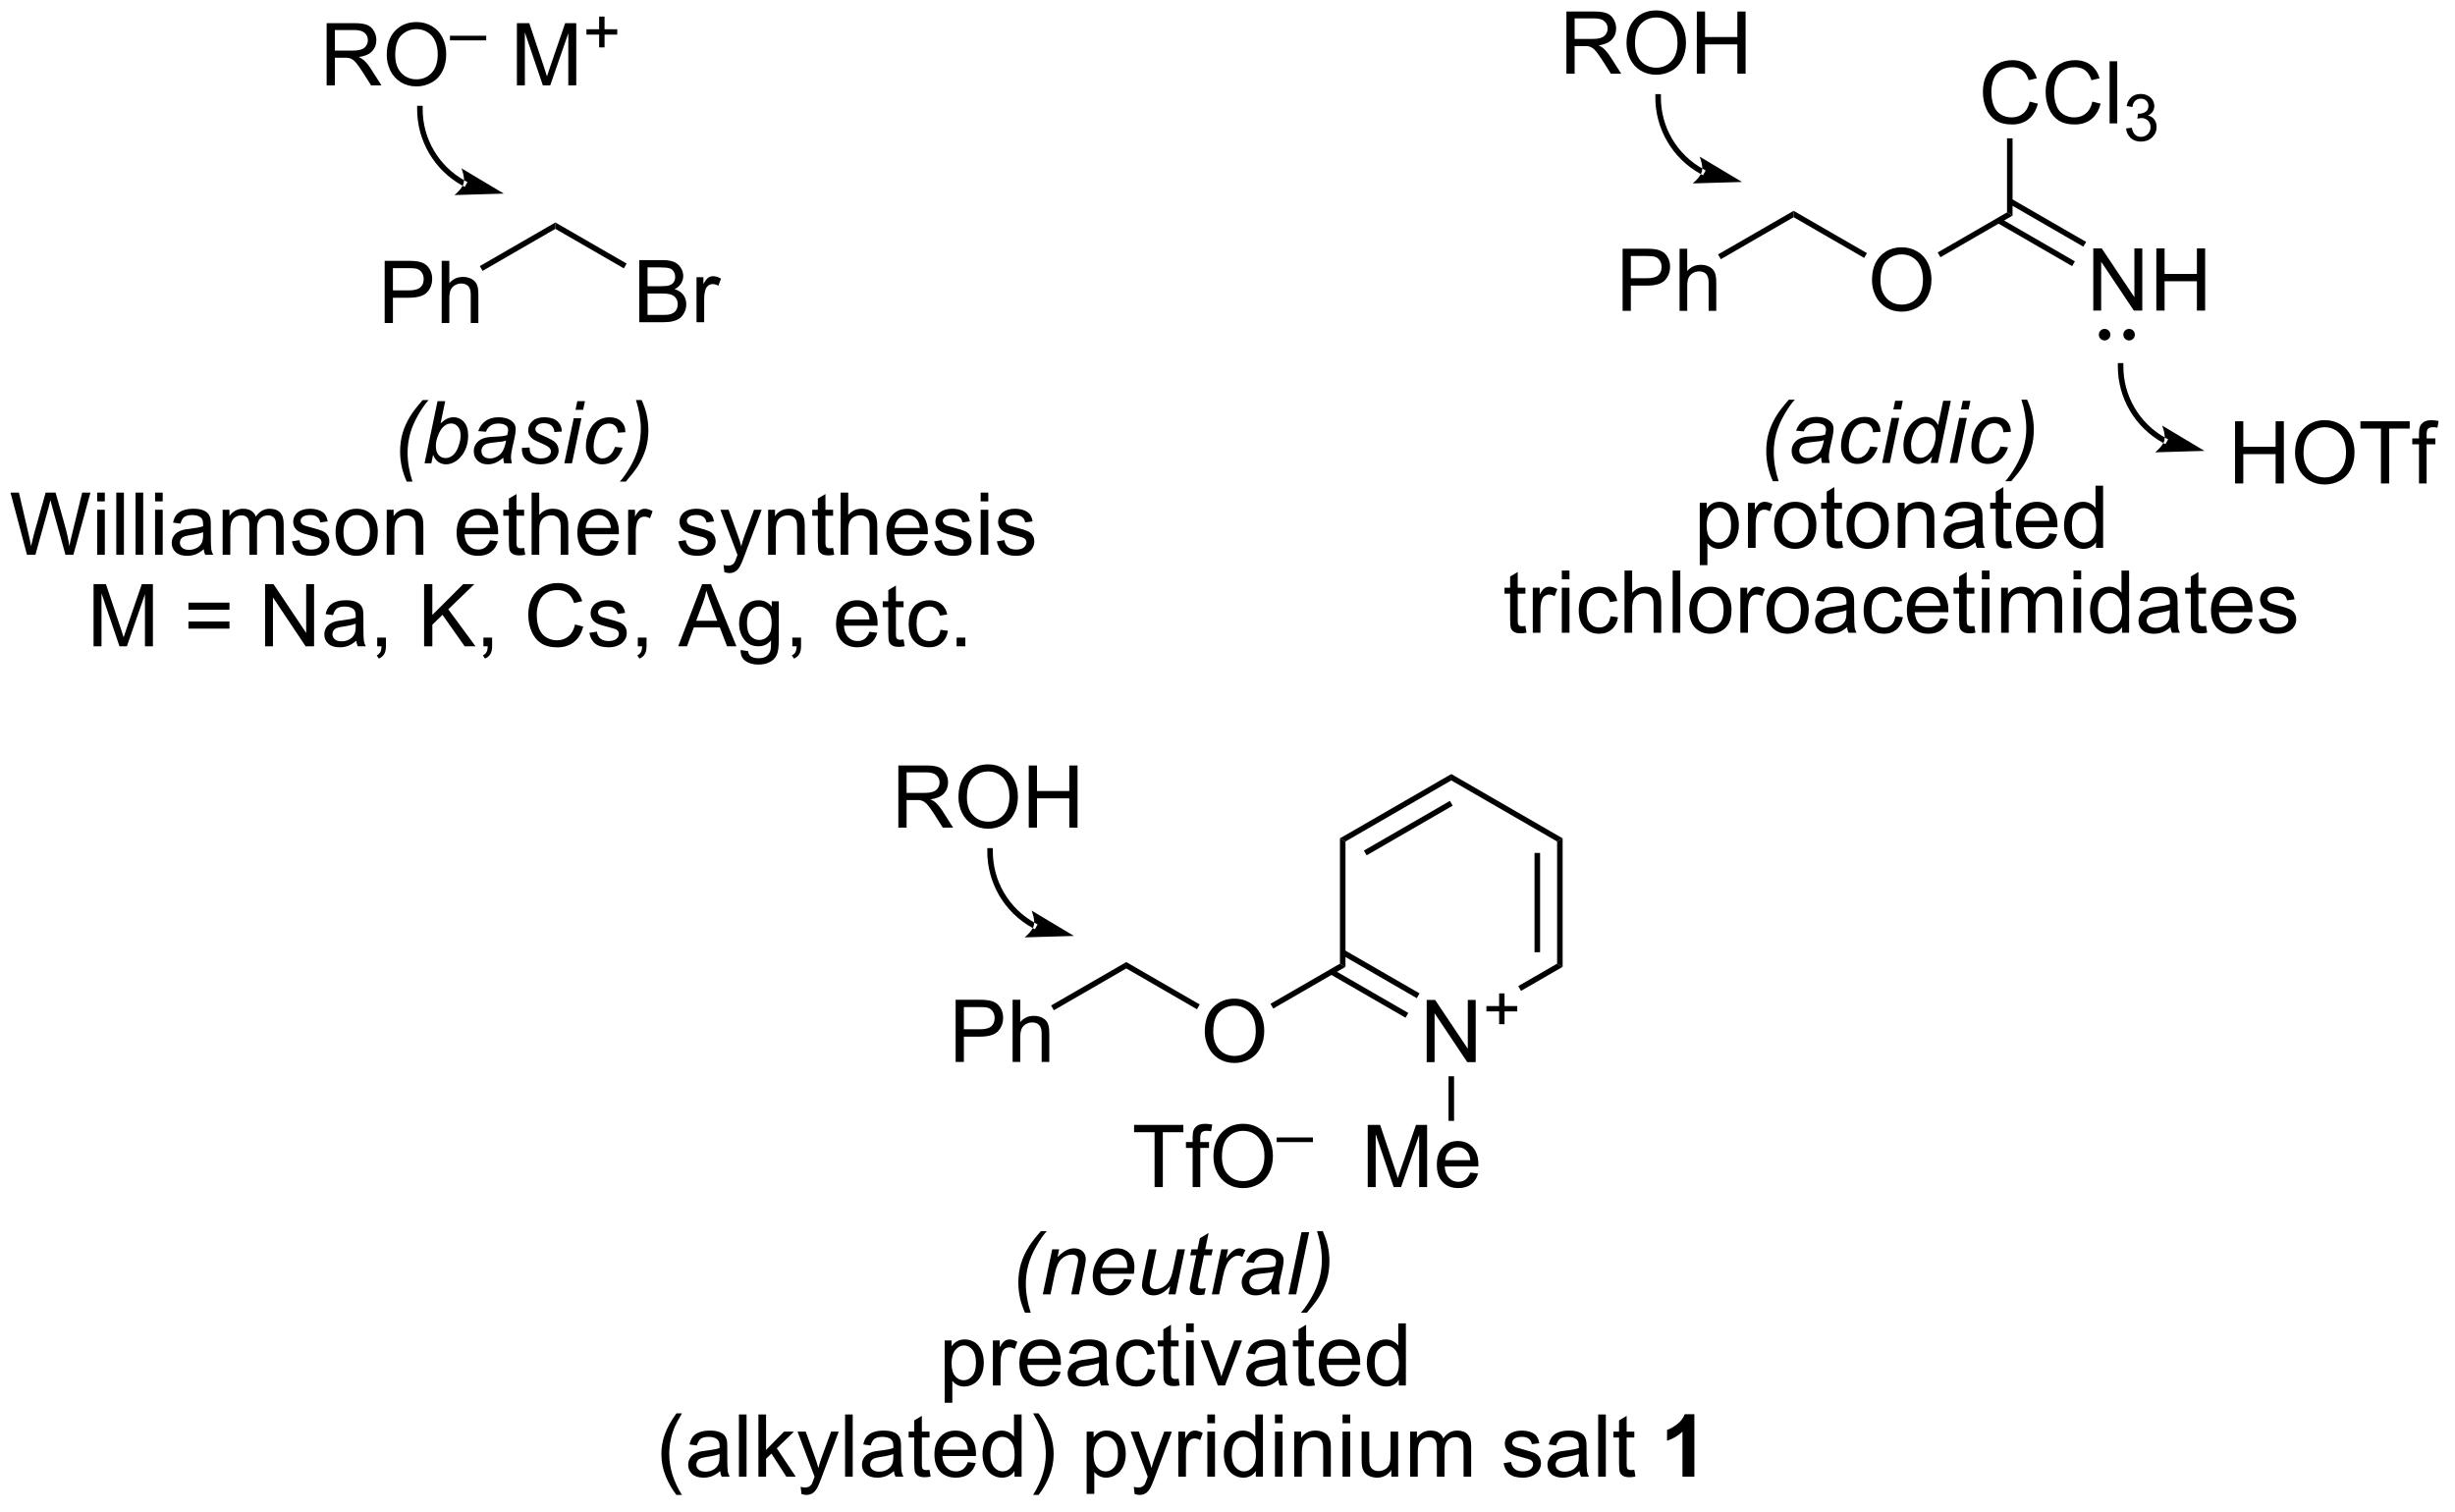 <?xml version="1.0" encoding="UTF-8"?>
<!DOCTYPE svg PUBLIC '-//W3C//DTD SVG 1.0//EN'
          'http://www.w3.org/TR/2001/REC-SVG-20010904/DTD/svg10.dtd'>
<svg stroke-dasharray="none" shape-rendering="auto" xmlns="http://www.w3.org/2000/svg" font-family="'Dialog'" text-rendering="auto" width="310" fill-opacity="1" color-interpolation="auto" color-rendering="auto" preserveAspectRatio="xMidYMid meet" font-size="12px" viewBox="0 0 310 191" fill="black" xmlns:xlink="http://www.w3.org/1999/xlink" stroke="black" image-rendering="auto" stroke-miterlimit="10" stroke-linecap="square" stroke-linejoin="miter" font-style="normal" stroke-width="1" height="191" stroke-dashoffset="0" font-weight="normal" stroke-opacity="1"
><!--Generated by the Batik Graphics2D SVG Generator--><defs id="genericDefs"
  /><g
  ><defs id="defs1"
    ><clipPath clipPathUnits="userSpaceOnUse" id="clipPath1"
      ><path d="M0.487 2.392 L232.518 2.392 L232.518 145.056 L0.487 145.056 L0.487 2.392 Z"
      /></clipPath
      ><clipPath clipPathUnits="userSpaceOnUse" id="clipPath2"
      ><path d="M13.905 40.739 L13.905 179.436 L239.484 179.436 L239.484 40.739 Z"
      /></clipPath
    ></defs
    ><g transform="scale(1.333,1.333) translate(-0.487,-2.392) matrix(1.029,0,0,1.029,-13.816,-39.511)"
    ><path d="M49.313 70.463 L49.313 64.737 L51.474 64.737 Q52.045 64.737 52.344 64.791 Q52.766 64.862 53.05 65.06 Q53.336 65.255 53.511 65.612 Q53.685 65.966 53.685 66.393 Q53.685 67.122 53.219 67.63 Q52.756 68.135 51.54 68.135 L50.071 68.135 L50.071 70.463 L49.313 70.463 ZM50.071 67.458 L51.553 67.458 Q52.287 67.458 52.594 67.185 Q52.904 66.911 52.904 66.416 Q52.904 66.057 52.722 65.802 Q52.54 65.544 52.243 65.463 Q52.053 65.411 51.537 65.411 L50.071 65.411 L50.071 67.458 ZM54.56 70.463 L54.56 64.737 L55.264 64.737 L55.264 66.791 Q55.756 66.221 56.506 66.221 Q56.967 66.221 57.305 66.403 Q57.646 66.583 57.792 66.903 Q57.938 67.224 57.938 67.833 L57.938 70.463 L57.235 70.463 L57.235 67.833 Q57.235 67.307 57.006 67.067 Q56.779 66.825 56.36 66.825 Q56.047 66.825 55.771 66.989 Q55.498 67.151 55.381 67.43 Q55.264 67.706 55.264 68.192 L55.264 70.463 L54.56 70.463 Z" stroke="none" clip-path="url(#clipPath2)"
    /></g
    ><g transform="matrix(1.371,0,0,1.371,-19.071,-55.871)"
    ><path d="M58.358 65.705 L58.103 65.263 L65.063 61.245 L65.063 61.834 Z" stroke="none" clip-path="url(#clipPath2)"
    /></g
    ><g transform="matrix(1.371,0,0,1.371,-19.071,-55.871)"
    ><path d="M72.792 70.437 L72.792 64.711 L74.941 64.711 Q75.597 64.711 75.993 64.885 Q76.391 65.057 76.615 65.419 Q76.839 65.781 76.839 66.174 Q76.839 66.541 76.638 66.867 Q76.441 67.19 76.039 67.39 Q76.558 67.541 76.836 67.909 Q77.118 68.276 77.118 68.776 Q77.118 69.179 76.946 69.526 Q76.776 69.87 76.526 70.057 Q76.276 70.245 75.899 70.341 Q75.524 70.437 74.977 70.437 L72.792 70.437 ZM73.55 67.117 L74.789 67.117 Q75.292 67.117 75.511 67.049 Q75.8 66.963 75.946 66.765 Q76.094 66.565 76.094 66.265 Q76.094 65.979 75.956 65.763 Q75.821 65.547 75.566 65.466 Q75.313 65.385 74.696 65.385 L73.55 65.385 L73.55 67.117 ZM73.55 69.76 L74.977 69.76 Q75.344 69.76 75.493 69.734 Q75.753 69.687 75.927 69.578 Q76.105 69.469 76.216 69.26 Q76.331 69.049 76.331 68.776 Q76.331 68.455 76.167 68.221 Q76.003 67.984 75.711 67.888 Q75.422 67.791 74.875 67.791 L73.55 67.791 L73.55 69.76 ZM78.063 70.437 L78.063 66.289 L78.696 66.289 L78.696 66.916 Q78.938 66.476 79.141 66.336 Q79.347 66.195 79.594 66.195 Q79.948 66.195 80.316 66.422 L80.073 67.073 Q79.816 66.922 79.558 66.922 Q79.329 66.922 79.144 67.06 Q78.961 67.198 78.883 67.445 Q78.766 67.82 78.766 68.265 L78.766 70.437 L78.063 70.437 Z" stroke="none" clip-path="url(#clipPath2)"
    /></g
    ><g transform="matrix(1.371,0,0,1.371,-19.071,-55.871)"
    ><path d="M65.063 61.834 L65.063 61.245 L71.624 65.032 L71.368 65.474 Z" stroke="none" clip-path="url(#clipPath2)"
    /></g
    ><g transform="matrix(1.371,0,0,1.371,-19.071,-55.871)"
    ><path d="M51.373 85.118 Q50.761 83.774 50.761 82.355 Q50.761 81.409 51.008 80.594 Q51.255 79.779 51.763 78.982 Q52.099 78.451 52.839 77.607 L53.388 77.607 Q52.932 78.097 52.422 78.985 Q51.912 79.87 51.68 80.727 Q51.451 81.581 51.451 82.443 Q51.451 83.735 51.901 85.118 L51.373 85.118 ZM53.013 83.433 L54.209 77.706 L54.917 77.706 L54.49 79.753 Q54.826 79.443 55.099 79.318 Q55.373 79.19 55.669 79.19 Q56.253 79.19 56.641 79.625 Q57.029 80.058 57.029 80.886 Q57.029 81.435 56.873 81.894 Q56.716 82.349 56.484 82.662 Q56.255 82.972 56.008 83.157 Q55.763 83.341 55.505 83.433 Q55.248 83.526 55.011 83.526 Q54.599 83.526 54.287 83.31 Q53.974 83.091 53.8 82.646 L53.636 83.433 L53.013 83.433 ZM54.06 81.73 L54.057 81.862 Q54.057 82.394 54.31 82.672 Q54.565 82.948 54.943 82.948 Q55.315 82.948 55.625 82.688 Q55.935 82.427 56.133 81.878 Q56.334 81.326 56.334 80.862 Q56.334 80.339 56.081 80.05 Q55.831 79.761 55.459 79.761 Q55.076 79.761 54.755 80.055 Q54.435 80.349 54.221 80.964 Q54.06 81.42 54.06 81.73 ZM60.259 82.917 Q59.892 83.232 59.551 83.38 Q59.212 83.526 58.827 83.526 Q58.252 83.526 57.9 83.188 Q57.548 82.849 57.548 82.323 Q57.548 81.974 57.707 81.709 Q57.866 81.44 58.127 81.279 Q58.389 81.115 58.767 81.045 Q59.007 80.998 59.671 80.972 Q60.337 80.943 60.627 80.831 Q60.71 80.542 60.71 80.349 Q60.71 80.105 60.53 79.964 Q60.283 79.769 59.811 79.769 Q59.366 79.769 59.082 79.966 Q58.798 80.162 58.671 80.526 L57.955 80.464 Q58.173 79.847 58.647 79.519 Q59.124 79.19 59.845 79.19 Q60.616 79.19 61.064 79.558 Q61.408 79.831 61.408 80.269 Q61.408 80.599 61.311 81.037 L61.08 82.068 Q60.97 82.56 60.97 82.87 Q60.97 83.065 61.056 83.433 L60.343 83.433 Q60.283 83.23 60.259 82.917 ZM60.522 81.331 Q60.374 81.388 60.202 81.42 Q60.033 81.451 59.634 81.487 Q59.017 81.542 58.762 81.625 Q58.509 81.709 58.379 81.894 Q58.252 82.076 58.252 82.3 Q58.252 82.597 58.457 82.789 Q58.663 82.98 59.041 82.98 Q59.392 82.98 59.715 82.795 Q60.041 82.607 60.228 82.276 Q60.416 81.943 60.522 81.331 ZM61.979 82.013 L62.685 81.972 Q62.685 82.276 62.779 82.493 Q62.873 82.706 63.125 82.844 Q63.378 82.98 63.714 82.98 Q64.183 82.98 64.417 82.792 Q64.651 82.605 64.651 82.349 Q64.651 82.167 64.511 82.003 Q64.365 81.839 63.805 81.599 Q63.245 81.357 63.089 81.261 Q62.826 81.099 62.693 80.883 Q62.56 80.667 62.56 80.386 Q62.56 79.894 62.951 79.542 Q63.341 79.19 64.044 79.19 Q64.826 79.19 65.234 79.552 Q65.643 79.912 65.659 80.503 L64.966 80.55 Q64.951 80.175 64.701 79.956 Q64.451 79.737 63.995 79.737 Q63.628 79.737 63.425 79.907 Q63.221 80.073 63.221 80.269 Q63.221 80.464 63.396 80.612 Q63.513 80.714 64.003 80.925 Q64.815 81.276 65.026 81.48 Q65.362 81.802 65.362 82.269 Q65.362 82.576 65.172 82.873 Q64.982 83.17 64.594 83.349 Q64.206 83.526 63.677 83.526 Q62.959 83.526 62.456 83.17 Q61.951 82.815 61.979 82.013 ZM66.917 78.505 L67.084 77.706 L67.787 77.706 L67.62 78.505 L66.917 78.505 ZM65.886 83.433 L66.753 79.284 L67.459 79.284 L66.591 83.433 L65.886 83.433 ZM70.554 81.92 L71.259 81.995 Q70.994 82.771 70.504 83.149 Q70.014 83.526 69.389 83.526 Q68.712 83.526 68.293 83.089 Q67.874 82.651 67.874 81.865 Q67.874 81.185 68.142 80.529 Q68.413 79.873 68.913 79.532 Q69.415 79.19 70.061 79.19 Q70.728 79.19 71.119 79.568 Q71.509 79.943 71.509 80.565 L70.814 80.612 Q70.811 80.216 70.585 79.995 Q70.361 79.771 69.994 79.771 Q69.569 79.771 69.257 80.042 Q68.944 80.31 68.764 80.86 Q68.587 81.409 68.587 81.917 Q68.587 82.448 68.822 82.714 Q69.056 82.98 69.4 82.98 Q69.744 82.98 70.059 82.719 Q70.374 82.456 70.554 81.92 ZM73.009 77.607 Q73.626 78.951 73.626 80.365 Q73.626 81.315 73.379 82.128 Q73.132 82.94 72.624 83.743 Q72.283 84.274 71.548 85.118 L70.996 85.118 Q71.452 84.625 71.962 83.737 Q72.475 82.849 72.702 81.998 Q72.931 81.144 72.931 80.276 Q72.931 78.987 72.483 77.607 L73.009 77.607 Z" stroke="none" clip-path="url(#clipPath2)"
    /></g
    ><g transform="matrix(1.371,0,0,1.371,-19.071,-55.871)"
    ><path d="M16.396 91.86 L14.878 86.134 L15.654 86.134 L16.526 89.886 Q16.667 90.478 16.768 91.058 Q16.987 90.142 17.026 90.001 L18.114 86.134 L19.029 86.134 L19.849 89.032 Q20.159 90.11 20.294 91.058 Q20.404 90.517 20.581 89.814 L21.479 86.134 L22.239 86.134 L20.669 91.86 L19.94 91.86 L18.732 87.496 Q18.581 86.949 18.552 86.824 Q18.463 87.22 18.385 87.496 L17.169 91.86 L16.396 91.86 ZM22.861 86.941 L22.861 86.134 L23.564 86.134 L23.564 86.941 L22.861 86.941 ZM22.861 91.86 L22.861 87.712 L23.564 87.712 L23.564 91.86 L22.861 91.86 ZM24.62 91.86 L24.62 86.134 L25.323 86.134 L25.323 91.86 L24.62 91.86 ZM26.397 91.86 L26.397 86.134 L27.1 86.134 L27.1 91.86 L26.397 91.86 ZM28.193 86.941 L28.193 86.134 L28.896 86.134 L28.896 86.941 L28.193 86.941 ZM28.193 91.86 L28.193 87.712 L28.896 87.712 L28.896 91.86 L28.193 91.86 ZM32.673 91.347 Q32.282 91.681 31.921 91.819 Q31.561 91.954 31.147 91.954 Q30.462 91.954 30.095 91.621 Q29.728 91.285 29.728 90.767 Q29.728 90.462 29.866 90.209 Q30.006 89.957 30.23 89.806 Q30.454 89.652 30.736 89.574 Q30.944 89.519 31.361 89.47 Q32.212 89.368 32.616 89.228 Q32.618 89.082 32.618 89.043 Q32.618 88.613 32.42 88.439 Q32.15 88.199 31.618 88.199 Q31.124 88.199 30.887 88.373 Q30.65 88.548 30.538 88.988 L29.85 88.894 Q29.944 88.454 30.157 88.183 Q30.374 87.91 30.78 87.764 Q31.186 87.618 31.72 87.618 Q32.251 87.618 32.582 87.743 Q32.915 87.868 33.072 88.058 Q33.228 88.246 33.29 88.535 Q33.327 88.715 33.327 89.183 L33.327 90.121 Q33.327 91.103 33.371 91.363 Q33.415 91.621 33.548 91.86 L32.814 91.86 Q32.704 91.642 32.673 91.347 ZM32.616 89.777 Q32.233 89.933 31.467 90.043 Q31.032 90.105 30.853 90.183 Q30.673 90.261 30.574 90.412 Q30.478 90.564 30.478 90.746 Q30.478 91.027 30.691 91.215 Q30.905 91.402 31.314 91.402 Q31.72 91.402 32.035 91.225 Q32.353 91.048 32.501 90.738 Q32.616 90.501 32.616 90.035 L32.616 89.777 ZM34.417 91.86 L34.417 87.712 L35.044 87.712 L35.044 88.293 Q35.239 87.988 35.562 87.803 Q35.888 87.618 36.302 87.618 Q36.763 87.618 37.057 87.811 Q37.354 88.001 37.474 88.345 Q37.966 87.618 38.755 87.618 Q39.372 87.618 39.703 87.959 Q40.036 88.3 40.036 89.011 L40.036 91.86 L39.339 91.86 L39.339 89.246 Q39.339 88.824 39.268 88.639 Q39.2 88.454 39.021 88.342 Q38.841 88.228 38.599 88.228 Q38.161 88.228 37.872 88.519 Q37.583 88.808 37.583 89.449 L37.583 91.86 L36.88 91.86 L36.88 89.165 Q36.88 88.696 36.708 88.462 Q36.536 88.228 36.146 88.228 Q35.849 88.228 35.596 88.384 Q35.346 88.54 35.232 88.842 Q35.12 89.142 35.12 89.707 L35.12 91.86 L34.417 91.86 ZM40.799 90.621 L41.495 90.511 Q41.552 90.931 41.82 91.155 Q42.089 91.376 42.568 91.376 Q43.052 91.376 43.286 91.178 Q43.521 90.98 43.521 90.715 Q43.521 90.478 43.315 90.34 Q43.169 90.246 42.596 90.103 Q41.823 89.907 41.523 89.764 Q41.224 89.621 41.07 89.371 Q40.917 89.118 40.917 88.814 Q40.917 88.535 41.042 88.3 Q41.169 88.064 41.388 87.907 Q41.552 87.785 41.836 87.701 Q42.12 87.618 42.443 87.618 Q42.932 87.618 43.299 87.759 Q43.669 87.9 43.844 88.139 Q44.021 88.379 44.089 88.782 L43.401 88.876 Q43.354 88.556 43.128 88.376 Q42.904 88.196 42.495 88.196 Q42.01 88.196 41.802 88.358 Q41.596 88.517 41.596 88.73 Q41.596 88.868 41.682 88.978 Q41.768 89.09 41.95 89.165 Q42.057 89.204 42.573 89.345 Q43.318 89.543 43.612 89.67 Q43.909 89.798 44.075 90.04 Q44.245 90.282 44.245 90.642 Q44.245 90.993 44.039 91.303 Q43.833 91.613 43.445 91.785 Q43.06 91.954 42.573 91.954 Q41.763 91.954 41.339 91.618 Q40.917 91.282 40.799 90.621 ZM44.818 89.785 Q44.818 88.634 45.458 88.079 Q45.995 87.618 46.763 87.618 Q47.62 87.618 48.161 88.178 Q48.706 88.738 48.706 89.728 Q48.706 90.527 48.464 90.988 Q48.224 91.446 47.766 91.701 Q47.307 91.954 46.763 91.954 Q45.893 91.954 45.354 91.397 Q44.818 90.837 44.818 89.785 ZM45.542 89.785 Q45.542 90.582 45.888 90.98 Q46.237 91.376 46.763 91.376 Q47.286 91.376 47.633 90.978 Q47.982 90.579 47.982 89.761 Q47.982 88.993 47.633 88.597 Q47.284 88.199 46.763 88.199 Q46.237 88.199 45.888 88.595 Q45.542 88.988 45.542 89.785 ZM49.53 91.86 L49.53 87.712 L50.163 87.712 L50.163 88.3 Q50.618 87.618 51.483 87.618 Q51.858 87.618 52.17 87.754 Q52.486 87.886 52.642 88.105 Q52.798 88.324 52.861 88.626 Q52.9 88.821 52.9 89.308 L52.9 91.86 L52.197 91.86 L52.197 89.337 Q52.197 88.907 52.113 88.694 Q52.032 88.48 51.824 88.355 Q51.616 88.228 51.335 88.228 Q50.884 88.228 50.559 88.514 Q50.233 88.798 50.233 89.595 L50.233 91.86 L49.53 91.86 ZM59.04 90.525 L59.767 90.613 Q59.595 91.251 59.129 91.603 Q58.665 91.954 57.944 91.954 Q57.032 91.954 56.499 91.394 Q55.967 90.832 55.967 89.821 Q55.967 88.775 56.507 88.196 Q57.045 87.618 57.905 87.618 Q58.736 87.618 59.262 88.186 Q59.79 88.751 59.79 89.777 Q59.79 89.84 59.788 89.965 L56.694 89.965 Q56.733 90.65 57.079 91.014 Q57.428 91.376 57.947 91.376 Q58.335 91.376 58.608 91.173 Q58.882 90.97 59.04 90.525 ZM56.733 89.386 L59.048 89.386 Q59.001 88.863 58.782 88.603 Q58.447 88.196 57.913 88.196 Q57.428 88.196 57.098 88.522 Q56.767 88.845 56.733 89.386 ZM62.185 91.23 L62.286 91.853 Q61.989 91.915 61.755 91.915 Q61.372 91.915 61.161 91.795 Q60.95 91.673 60.864 91.475 Q60.779 91.277 60.779 90.644 L60.779 88.259 L60.263 88.259 L60.263 87.712 L60.779 87.712 L60.779 86.683 L61.479 86.261 L61.479 87.712 L62.185 87.712 L62.185 88.259 L61.479 88.259 L61.479 90.683 Q61.479 90.985 61.516 91.071 Q61.552 91.157 61.635 91.209 Q61.721 91.259 61.878 91.259 Q61.995 91.259 62.185 91.23 ZM62.874 91.86 L62.874 86.134 L63.577 86.134 L63.577 88.189 Q64.069 87.618 64.819 87.618 Q65.28 87.618 65.618 87.8 Q65.96 87.98 66.105 88.3 Q66.251 88.621 66.251 89.23 L66.251 91.86 L65.548 91.86 L65.548 89.23 Q65.548 88.704 65.319 88.465 Q65.092 88.222 64.673 88.222 Q64.361 88.222 64.085 88.386 Q63.811 88.548 63.694 88.826 Q63.577 89.103 63.577 89.59 L63.577 91.86 L62.874 91.86 ZM70.161 90.525 L70.888 90.613 Q70.716 91.251 70.25 91.603 Q69.786 91.954 69.065 91.954 Q68.154 91.954 67.62 91.394 Q67.088 90.832 67.088 89.821 Q67.088 88.775 67.628 88.196 Q68.167 87.618 69.026 87.618 Q69.857 87.618 70.383 88.186 Q70.911 88.751 70.911 89.777 Q70.911 89.84 70.909 89.965 L67.815 89.965 Q67.854 90.65 68.201 91.014 Q68.549 91.376 69.068 91.376 Q69.456 91.376 69.729 91.173 Q70.003 90.97 70.161 90.525 ZM67.854 89.386 L70.169 89.386 Q70.122 88.863 69.904 88.603 Q69.568 88.196 69.034 88.196 Q68.549 88.196 68.219 88.522 Q67.888 88.845 67.854 89.386 ZM71.764 91.86 L71.764 87.712 L72.397 87.712 L72.397 88.34 Q72.639 87.9 72.842 87.759 Q73.048 87.618 73.296 87.618 Q73.65 87.618 74.017 87.845 L73.775 88.496 Q73.517 88.345 73.259 88.345 Q73.03 88.345 72.845 88.483 Q72.663 88.621 72.585 88.868 Q72.467 89.243 72.467 89.689 L72.467 91.86 L71.764 91.86 ZM76.378 90.621 L77.073 90.511 Q77.13 90.931 77.398 91.155 Q77.667 91.376 78.146 91.376 Q78.63 91.376 78.865 91.178 Q79.099 90.98 79.099 90.715 Q79.099 90.478 78.893 90.34 Q78.747 90.246 78.174 90.103 Q77.401 89.907 77.102 89.764 Q76.802 89.621 76.648 89.371 Q76.495 89.118 76.495 88.814 Q76.495 88.535 76.62 88.3 Q76.747 88.064 76.966 87.907 Q77.13 87.785 77.414 87.701 Q77.698 87.618 78.021 87.618 Q78.51 87.618 78.878 87.759 Q79.247 87.9 79.422 88.139 Q79.599 88.379 79.667 88.782 L78.979 88.876 Q78.932 88.556 78.706 88.376 Q78.482 88.196 78.073 88.196 Q77.588 88.196 77.38 88.358 Q77.174 88.517 77.174 88.73 Q77.174 88.868 77.26 88.978 Q77.346 89.09 77.529 89.165 Q77.635 89.204 78.151 89.345 Q78.896 89.543 79.19 89.67 Q79.487 89.798 79.654 90.04 Q79.823 90.282 79.823 90.642 Q79.823 90.993 79.617 91.303 Q79.411 91.613 79.023 91.785 Q78.638 91.954 78.151 91.954 Q77.341 91.954 76.917 91.618 Q76.495 91.282 76.378 90.621 ZM80.628 93.459 L80.549 92.798 Q80.779 92.86 80.951 92.86 Q81.185 92.86 81.326 92.782 Q81.466 92.704 81.557 92.564 Q81.622 92.459 81.771 92.04 Q81.792 91.983 81.833 91.868 L80.26 87.712 L81.018 87.712 L81.88 90.113 Q82.049 90.571 82.182 91.074 Q82.302 90.59 82.471 90.129 L83.357 87.712 L84.06 87.712 L82.482 91.931 Q82.229 92.616 82.088 92.873 Q81.901 93.22 81.659 93.381 Q81.417 93.545 81.081 93.545 Q80.878 93.545 80.628 93.459 ZM84.659 91.86 L84.659 87.712 L85.292 87.712 L85.292 88.3 Q85.747 87.618 86.612 87.618 Q86.987 87.618 87.299 87.754 Q87.615 87.886 87.771 88.105 Q87.927 88.324 87.99 88.626 Q88.029 88.821 88.029 89.308 L88.029 91.86 L87.326 91.86 L87.326 89.337 Q87.326 88.907 87.242 88.694 Q87.161 88.48 86.953 88.355 Q86.745 88.228 86.463 88.228 Q86.013 88.228 85.688 88.514 Q85.362 88.798 85.362 89.595 L85.362 91.86 L84.659 91.86 ZM90.642 91.23 L90.743 91.853 Q90.447 91.915 90.212 91.915 Q89.829 91.915 89.618 91.795 Q89.407 91.673 89.322 91.475 Q89.236 91.277 89.236 90.644 L89.236 88.259 L88.72 88.259 L88.72 87.712 L89.236 87.712 L89.236 86.683 L89.936 86.261 L89.936 87.712 L90.642 87.712 L90.642 88.259 L89.936 88.259 L89.936 90.683 Q89.936 90.985 89.973 91.071 Q90.009 91.157 90.092 91.209 Q90.178 91.259 90.335 91.259 Q90.452 91.259 90.642 91.23 ZM91.331 91.86 L91.331 86.134 L92.034 86.134 L92.034 88.189 Q92.526 87.618 93.276 87.618 Q93.737 87.618 94.076 87.8 Q94.417 87.98 94.562 88.3 Q94.708 88.621 94.708 89.23 L94.708 91.86 L94.005 91.86 L94.005 89.23 Q94.005 88.704 93.776 88.465 Q93.549 88.222 93.13 88.222 Q92.818 88.222 92.542 88.386 Q92.268 88.548 92.151 88.826 Q92.034 89.103 92.034 89.59 L92.034 91.86 L91.331 91.86 ZM98.618 90.525 L99.345 90.613 Q99.173 91.251 98.707 91.603 Q98.243 91.954 97.522 91.954 Q96.611 91.954 96.077 91.394 Q95.546 90.832 95.546 89.821 Q95.546 88.775 96.085 88.196 Q96.624 87.618 97.483 87.618 Q98.314 87.618 98.84 88.186 Q99.368 88.751 99.368 89.777 Q99.368 89.84 99.366 89.965 L96.272 89.965 Q96.311 90.65 96.657 91.014 Q97.007 91.376 97.525 91.376 Q97.913 91.376 98.186 91.173 Q98.46 90.97 98.618 90.525 ZM96.311 89.386 L98.626 89.386 Q98.579 88.863 98.361 88.603 Q98.025 88.196 97.491 88.196 Q97.007 88.196 96.676 88.522 Q96.345 88.845 96.311 89.386 ZM99.948 90.621 L100.643 90.511 Q100.701 90.931 100.969 91.155 Q101.237 91.376 101.716 91.376 Q102.201 91.376 102.435 91.178 Q102.669 90.98 102.669 90.715 Q102.669 90.478 102.463 90.34 Q102.318 90.246 101.745 90.103 Q100.971 89.907 100.672 89.764 Q100.372 89.621 100.219 89.371 Q100.065 89.118 100.065 88.814 Q100.065 88.535 100.19 88.3 Q100.318 88.064 100.536 87.907 Q100.701 87.785 100.984 87.701 Q101.268 87.618 101.591 87.618 Q102.081 87.618 102.448 87.759 Q102.818 87.9 102.992 88.139 Q103.169 88.379 103.237 88.782 L102.549 88.876 Q102.503 88.556 102.276 88.376 Q102.052 88.196 101.643 88.196 Q101.159 88.196 100.951 88.358 Q100.745 88.517 100.745 88.73 Q100.745 88.868 100.831 88.978 Q100.917 89.09 101.099 89.165 Q101.206 89.204 101.721 89.345 Q102.466 89.543 102.76 89.67 Q103.057 89.798 103.224 90.04 Q103.393 90.282 103.393 90.642 Q103.393 90.993 103.188 91.303 Q102.982 91.613 102.594 91.785 Q102.208 91.954 101.721 91.954 Q100.911 91.954 100.487 91.618 Q100.065 91.282 99.948 90.621 ZM104.232 86.941 L104.232 86.134 L104.935 86.134 L104.935 86.941 L104.232 86.941 ZM104.232 91.86 L104.232 87.712 L104.935 87.712 L104.935 91.86 L104.232 91.86 ZM105.725 90.621 L106.421 90.511 Q106.478 90.931 106.746 91.155 Q107.014 91.376 107.493 91.376 Q107.978 91.376 108.212 91.178 Q108.447 90.98 108.447 90.715 Q108.447 90.478 108.241 90.34 Q108.095 90.246 107.522 90.103 Q106.749 89.907 106.449 89.764 Q106.15 89.621 105.996 89.371 Q105.842 89.118 105.842 88.814 Q105.842 88.535 105.967 88.3 Q106.095 88.064 106.314 87.907 Q106.478 87.785 106.762 87.701 Q107.046 87.618 107.368 87.618 Q107.858 87.618 108.225 87.759 Q108.595 87.9 108.769 88.139 Q108.947 88.379 109.014 88.782 L108.327 88.876 Q108.28 88.556 108.053 88.376 Q107.829 88.196 107.421 88.196 Q106.936 88.196 106.728 88.358 Q106.522 88.517 106.522 88.73 Q106.522 88.868 106.608 88.978 Q106.694 89.09 106.876 89.165 Q106.983 89.204 107.499 89.345 Q108.243 89.543 108.538 89.67 Q108.835 89.798 109.001 90.04 Q109.171 90.282 109.171 90.642 Q109.171 90.993 108.965 91.303 Q108.759 91.613 108.371 91.785 Q107.986 91.954 107.499 91.954 Q106.689 91.954 106.264 91.618 Q105.842 91.282 105.725 90.621 Z" stroke="none" clip-path="url(#clipPath2)"
    /></g
    ><g transform="matrix(1.371,0,0,1.371,-19.071,-55.871)"
    ><path d="M22.527 100.288 L22.527 94.562 L23.667 94.562 L25.024 98.616 Q25.212 99.181 25.297 99.463 Q25.394 99.15 25.602 98.546 L26.972 94.562 L27.993 94.562 L27.993 100.288 L27.261 100.288 L27.261 95.494 L25.597 100.288 L24.915 100.288 L23.258 95.413 L23.258 100.288 L22.527 100.288 ZM35.046 96.921 L31.265 96.921 L31.265 96.265 L35.046 96.265 L35.046 96.921 ZM35.046 98.658 L31.265 98.658 L31.265 98.002 L35.046 98.002 L35.046 98.658 ZM38.324 100.288 L38.324 94.562 L39.102 94.562 L42.11 99.056 L42.11 94.562 L42.837 94.562 L42.837 100.288 L42.058 100.288 L39.05 95.788 L39.05 100.288 L38.324 100.288 ZM46.726 99.775 Q46.335 100.109 45.973 100.246 Q45.614 100.382 45.2 100.382 Q44.515 100.382 44.148 100.049 Q43.781 99.713 43.781 99.195 Q43.781 98.89 43.919 98.637 Q44.059 98.385 44.283 98.234 Q44.507 98.08 44.788 98.002 Q44.997 97.947 45.413 97.898 Q46.265 97.796 46.669 97.655 Q46.671 97.51 46.671 97.471 Q46.671 97.041 46.473 96.866 Q46.202 96.627 45.671 96.627 Q45.176 96.627 44.939 96.801 Q44.702 96.976 44.59 97.416 L43.903 97.322 Q43.997 96.882 44.21 96.611 Q44.426 96.338 44.833 96.192 Q45.239 96.046 45.773 96.046 Q46.304 96.046 46.635 96.171 Q46.968 96.296 47.124 96.486 Q47.281 96.674 47.343 96.963 Q47.38 97.142 47.38 97.611 L47.38 98.549 Q47.38 99.53 47.424 99.791 Q47.468 100.049 47.601 100.288 L46.867 100.288 Q46.757 100.07 46.726 99.775 ZM46.669 98.205 Q46.286 98.361 45.52 98.471 Q45.085 98.533 44.906 98.611 Q44.726 98.689 44.627 98.84 Q44.531 98.991 44.531 99.174 Q44.531 99.455 44.744 99.642 Q44.958 99.83 45.367 99.83 Q45.773 99.83 46.088 99.653 Q46.406 99.476 46.554 99.166 Q46.669 98.929 46.669 98.463 L46.669 98.205 ZM48.652 100.288 L48.652 99.486 L49.454 99.486 L49.454 100.288 Q49.454 100.731 49.297 101.002 Q49.141 101.273 48.8 101.421 L48.605 101.121 Q48.829 101.023 48.933 100.832 Q49.04 100.645 49.05 100.288 L48.652 100.288 ZM52.972 100.288 L52.972 94.562 L53.73 94.562 L53.73 97.4 L56.574 94.562 L57.602 94.562 L55.199 96.882 L57.706 100.288 L56.706 100.288 L54.667 97.39 L53.73 98.304 L53.73 100.288 L52.972 100.288 ZM58.433 100.288 L58.433 99.486 L59.235 99.486 L59.235 100.288 Q59.235 100.731 59.079 101.002 Q58.922 101.273 58.581 101.421 L58.386 101.121 Q58.61 101.023 58.714 100.832 Q58.821 100.645 58.831 100.288 L58.433 100.288 ZM66.87 98.28 L67.628 98.471 Q67.391 99.405 66.771 99.898 Q66.152 100.387 65.258 100.387 Q64.331 100.387 63.751 100.01 Q63.172 99.632 62.868 98.918 Q62.566 98.202 62.566 97.382 Q62.566 96.486 62.907 95.822 Q63.251 95.155 63.881 94.809 Q64.511 94.463 65.269 94.463 Q66.128 94.463 66.714 94.9 Q67.3 95.338 67.532 96.132 L66.784 96.306 Q66.587 95.681 66.206 95.398 Q65.829 95.111 65.253 95.111 Q64.594 95.111 64.149 95.429 Q63.706 95.744 63.527 96.278 Q63.347 96.812 63.347 97.377 Q63.347 98.109 63.56 98.653 Q63.774 99.197 64.222 99.468 Q64.672 99.736 65.196 99.736 Q65.831 99.736 66.271 99.369 Q66.714 99.002 66.87 98.28 ZM68.192 99.049 L68.887 98.939 Q68.945 99.359 69.213 99.582 Q69.481 99.804 69.96 99.804 Q70.445 99.804 70.679 99.606 Q70.913 99.408 70.913 99.142 Q70.913 98.905 70.708 98.767 Q70.562 98.674 69.989 98.53 Q69.216 98.335 68.916 98.192 Q68.617 98.049 68.463 97.799 Q68.309 97.546 68.309 97.241 Q68.309 96.963 68.434 96.728 Q68.562 96.491 68.781 96.335 Q68.945 96.213 69.228 96.129 Q69.512 96.046 69.835 96.046 Q70.325 96.046 70.692 96.187 Q71.062 96.327 71.236 96.567 Q71.413 96.806 71.481 97.21 L70.794 97.304 Q70.747 96.984 70.52 96.804 Q70.296 96.624 69.887 96.624 Q69.403 96.624 69.195 96.786 Q68.989 96.945 68.989 97.158 Q68.989 97.296 69.075 97.405 Q69.161 97.517 69.343 97.593 Q69.45 97.632 69.966 97.773 Q70.71 97.971 71.004 98.098 Q71.301 98.226 71.468 98.468 Q71.637 98.71 71.637 99.07 Q71.637 99.421 71.432 99.731 Q71.226 100.041 70.838 100.213 Q70.452 100.382 69.966 100.382 Q69.156 100.382 68.731 100.046 Q68.309 99.71 68.192 99.049 ZM72.656 100.288 L72.656 99.486 L73.458 99.486 L73.458 100.288 Q73.458 100.731 73.301 101.002 Q73.145 101.273 72.804 101.421 L72.609 101.121 Q72.833 101.023 72.937 100.832 Q73.044 100.645 73.054 100.288 L72.656 100.288 ZM76.377 100.288 L78.577 94.562 L79.395 94.562 L81.739 100.288 L80.874 100.288 L80.208 98.554 L77.812 98.554 L77.184 100.288 L76.377 100.288 ZM78.031 97.937 L79.973 97.937 L79.374 96.351 Q79.101 95.627 78.968 95.163 Q78.859 95.713 78.661 96.257 L78.031 97.937 ZM82.124 100.632 L82.809 100.734 Q82.851 101.051 83.046 101.195 Q83.309 101.39 83.762 101.39 Q84.249 101.39 84.515 101.195 Q84.781 100.999 84.874 100.648 Q84.929 100.434 84.926 99.744 Q84.466 100.288 83.778 100.288 Q82.921 100.288 82.452 99.671 Q81.984 99.054 81.984 98.189 Q81.984 97.596 82.197 97.096 Q82.413 96.593 82.822 96.32 Q83.231 96.046 83.781 96.046 Q84.515 96.046 84.992 96.64 L84.992 96.14 L85.64 96.14 L85.64 99.726 Q85.64 100.695 85.442 101.098 Q85.247 101.504 84.817 101.739 Q84.39 101.973 83.765 101.973 Q83.023 101.973 82.564 101.637 Q82.109 101.304 82.124 100.632 ZM82.708 98.14 Q82.708 98.955 83.031 99.33 Q83.356 99.705 83.843 99.705 Q84.327 99.705 84.656 99.332 Q84.984 98.96 84.984 98.163 Q84.984 97.4 84.645 97.015 Q84.309 96.627 83.833 96.627 Q83.364 96.627 83.036 97.01 Q82.708 97.39 82.708 98.14 ZM86.886 100.288 L86.886 99.486 L87.688 99.486 L87.688 100.288 Q87.688 100.731 87.532 101.002 Q87.376 101.273 87.034 101.421 L86.839 101.121 Q87.063 101.023 87.167 100.832 Q87.274 100.645 87.284 100.288 L86.886 100.288 ZM93.988 98.952 L94.714 99.041 Q94.542 99.679 94.076 100.03 Q93.613 100.382 92.891 100.382 Q91.98 100.382 91.446 99.822 Q90.915 99.26 90.915 98.249 Q90.915 97.202 91.454 96.624 Q91.993 96.046 92.852 96.046 Q93.683 96.046 94.209 96.614 Q94.738 97.179 94.738 98.205 Q94.738 98.267 94.735 98.392 L91.641 98.392 Q91.68 99.077 92.027 99.442 Q92.376 99.804 92.894 99.804 Q93.282 99.804 93.555 99.601 Q93.829 99.398 93.988 98.952 ZM91.68 97.814 L93.995 97.814 Q93.948 97.291 93.73 97.03 Q93.394 96.624 92.86 96.624 Q92.376 96.624 92.045 96.95 Q91.714 97.273 91.68 97.814 ZM97.132 99.658 L97.234 100.28 Q96.937 100.343 96.702 100.343 Q96.32 100.343 96.109 100.223 Q95.898 100.101 95.812 99.903 Q95.726 99.705 95.726 99.072 L95.726 96.687 L95.21 96.687 L95.21 96.14 L95.726 96.14 L95.726 95.111 L96.426 94.689 L96.426 96.14 L97.132 96.14 L97.132 96.687 L96.426 96.687 L96.426 99.111 Q96.426 99.413 96.463 99.499 Q96.499 99.585 96.583 99.637 Q96.669 99.687 96.825 99.687 Q96.942 99.687 97.132 99.658 ZM100.527 98.767 L101.219 98.859 Q101.105 99.572 100.639 99.978 Q100.172 100.382 99.493 100.382 Q98.641 100.382 98.123 99.825 Q97.605 99.267 97.605 98.228 Q97.605 97.556 97.826 97.054 Q98.05 96.549 98.506 96.299 Q98.962 96.046 99.495 96.046 Q100.172 96.046 100.602 96.387 Q101.032 96.728 101.152 97.359 L100.469 97.463 Q100.37 97.046 100.123 96.835 Q99.876 96.624 99.524 96.624 Q98.993 96.624 98.659 97.004 Q98.329 97.385 98.329 98.21 Q98.329 99.046 98.649 99.426 Q98.969 99.804 99.485 99.804 Q99.899 99.804 100.175 99.551 Q100.454 99.296 100.527 98.767 ZM102.019 100.288 L102.019 99.486 L102.821 99.486 L102.821 100.288 L102.019 100.288 Z" stroke="none" clip-path="url(#clipPath2)"
    /></g
    ><g transform="matrix(1.371,0,0,1.371,-19.071,-55.871)"
    ><path d="M43.995 48.613 L43.995 42.886 L46.535 42.886 Q47.3 42.886 47.699 43.04 Q48.097 43.193 48.334 43.584 Q48.574 43.975 48.574 44.449 Q48.574 45.058 48.178 45.477 Q47.785 45.894 46.959 46.006 Q47.261 46.152 47.417 46.292 Q47.748 46.597 48.045 47.053 L49.042 48.613 L48.089 48.613 L47.331 47.42 Q46.998 46.904 46.782 46.631 Q46.568 46.357 46.399 46.248 Q46.23 46.139 46.053 46.097 Q45.925 46.068 45.631 46.068 L44.753 46.068 L44.753 48.613 L43.995 48.613 ZM44.753 45.412 L46.381 45.412 Q46.902 45.412 47.193 45.305 Q47.488 45.199 47.639 44.962 Q47.792 44.725 47.792 44.449 Q47.792 44.042 47.495 43.782 Q47.201 43.519 46.566 43.519 L44.753 43.519 L44.753 45.412 ZM49.531 45.824 Q49.531 44.397 50.296 43.592 Q51.062 42.785 52.273 42.785 Q53.064 42.785 53.7 43.165 Q54.338 43.542 54.671 44.219 Q55.007 44.897 55.007 45.756 Q55.007 46.628 54.656 47.316 Q54.304 48.003 53.658 48.357 Q53.015 48.712 52.267 48.712 Q51.46 48.712 50.822 48.321 Q50.187 47.928 49.859 47.253 Q49.531 46.576 49.531 45.824 ZM50.312 45.834 Q50.312 46.87 50.867 47.467 Q51.424 48.06 52.265 48.06 Q53.119 48.06 53.671 47.459 Q54.226 46.857 54.226 45.753 Q54.226 45.053 53.989 44.532 Q53.752 44.011 53.296 43.725 Q52.843 43.435 52.275 43.435 Q51.471 43.435 50.89 43.99 Q50.312 44.542 50.312 45.834 Z" stroke="none" clip-path="url(#clipPath2)"
    /></g
    ><g transform="matrix(1.371,0,0,1.371,-19.071,-55.871)"
    ><path d="M55.353 44.471 L55.353 44.045 L58.691 44.045 L58.691 44.471 L55.353 44.471 Z" stroke="none" clip-path="url(#clipPath2)"
    /></g
    ><g transform="matrix(1.371,0,0,1.371,-19.071,-55.871)"
    ><path d="M61.519 48.613 L61.519 42.886 L62.659 42.886 L64.016 46.941 Q64.203 47.506 64.289 47.787 Q64.386 47.475 64.594 46.87 L65.964 42.886 L66.985 42.886 L66.985 48.613 L66.253 48.613 L66.253 43.818 L64.589 48.613 L63.907 48.613 L62.25 43.738 L62.25 48.613 L61.519 48.613 Z" stroke="none" clip-path="url(#clipPath2)"
    /></g
    ><g transform="matrix(1.371,0,0,1.371,-19.071,-55.871)"
    ><path d="M69.093 45.117 L69.093 43.94 L67.923 43.94 L67.923 43.447 L69.093 43.447 L69.093 42.279 L69.591 42.279 L69.591 43.447 L70.759 43.447 L70.759 43.94 L69.591 43.94 L69.591 45.117 L69.093 45.117 Z" stroke="none" clip-path="url(#clipPath2)"
    /></g
    ><g transform="matrix(1.371,0,0,1.371,-19.071,-55.871)"
    ><path d="M163.357 69.389 L163.357 63.663 L165.518 63.663 Q166.089 63.663 166.388 63.718 Q166.81 63.788 167.094 63.986 Q167.38 64.181 167.555 64.538 Q167.729 64.892 167.729 65.319 Q167.729 66.048 167.263 66.556 Q166.8 67.061 165.584 67.061 L164.115 67.061 L164.115 69.389 L163.357 69.389 ZM164.115 66.384 L165.597 66.384 Q166.331 66.384 166.638 66.111 Q166.948 65.837 166.948 65.343 Q166.948 64.983 166.766 64.728 Q166.584 64.47 166.287 64.389 Q166.097 64.337 165.581 64.337 L164.115 64.337 L164.115 66.384 ZM168.604 69.389 L168.604 63.663 L169.308 63.663 L169.308 65.718 Q169.8 65.147 170.55 65.147 Q171.011 65.147 171.349 65.33 Q171.69 65.509 171.836 65.83 Q171.982 66.15 171.982 66.759 L171.982 69.389 L171.279 69.389 L171.279 66.759 Q171.279 66.233 171.05 65.994 Q170.823 65.751 170.404 65.751 Q170.091 65.751 169.815 65.915 Q169.542 66.077 169.425 66.356 Q169.308 66.632 169.308 67.119 L169.308 69.389 L168.604 69.389 Z" stroke="none" clip-path="url(#clipPath2)"
    /></g
    ><g transform="matrix(1.371,0,0,1.371,-19.071,-55.871)"
    ><path d="M172.403 64.631 L172.147 64.189 L179.107 60.171 L179.107 60.76 Z" stroke="none" clip-path="url(#clipPath2)"
    /></g
    ><g transform="matrix(1.371,0,0,1.371,-19.071,-55.871)"
    ><path d="M186.326 66.574 Q186.326 65.147 187.091 64.343 Q187.857 63.535 189.068 63.535 Q189.86 63.535 190.495 63.916 Q191.133 64.293 191.466 64.97 Q191.802 65.647 191.802 66.507 Q191.802 67.379 191.451 68.067 Q191.099 68.754 190.453 69.108 Q189.81 69.462 189.063 69.462 Q188.255 69.462 187.617 69.072 Q186.982 68.678 186.654 68.004 Q186.326 67.327 186.326 66.574 ZM187.107 66.585 Q187.107 67.621 187.662 68.218 Q188.219 68.811 189.06 68.811 Q189.914 68.811 190.466 68.21 Q191.021 67.608 191.021 66.504 Q191.021 65.803 190.784 65.283 Q190.547 64.762 190.091 64.475 Q189.638 64.186 189.071 64.186 Q188.266 64.186 187.685 64.741 Q187.107 65.293 187.107 66.585 Z" stroke="none" clip-path="url(#clipPath2)"
    /></g
    ><g transform="matrix(1.371,0,0,1.371,-19.071,-55.871)"
    ><path d="M179.107 60.76 L179.107 60.171 L185.86 64.07 L185.605 64.511 Z" stroke="none" clip-path="url(#clipPath2)"
    /></g
    ><g transform="matrix(1.371,0,0,1.371,-19.071,-55.871)"
    ><path d="M158.182 47.539 L158.182 41.812 L160.721 41.812 Q161.486 41.812 161.885 41.966 Q162.283 42.12 162.52 42.51 Q162.76 42.901 162.76 43.375 Q162.76 43.984 162.364 44.403 Q161.971 44.82 161.145 44.932 Q161.447 45.078 161.603 45.218 Q161.934 45.523 162.231 45.979 L163.228 47.539 L162.275 47.539 L161.518 46.346 Q161.184 45.831 160.968 45.557 Q160.755 45.284 160.585 45.174 Q160.416 45.065 160.239 45.023 Q160.111 44.995 159.817 44.995 L158.939 44.995 L158.939 47.539 L158.182 47.539 ZM158.939 44.338 L160.567 44.338 Q161.088 44.338 161.38 44.231 Q161.674 44.125 161.825 43.888 Q161.978 43.651 161.978 43.375 Q161.978 42.968 161.682 42.708 Q161.387 42.445 160.752 42.445 L158.939 42.445 L158.939 44.338 ZM163.717 44.75 Q163.717 43.323 164.482 42.518 Q165.248 41.711 166.459 41.711 Q167.251 41.711 167.886 42.091 Q168.524 42.468 168.857 43.146 Q169.193 43.823 169.193 44.682 Q169.193 45.554 168.842 46.242 Q168.49 46.929 167.844 47.284 Q167.201 47.638 166.454 47.638 Q165.647 47.638 165.008 47.247 Q164.373 46.854 164.045 46.179 Q163.717 45.502 163.717 44.75 ZM164.498 44.76 Q164.498 45.797 165.053 46.393 Q165.61 46.987 166.451 46.987 Q167.305 46.987 167.857 46.385 Q168.412 45.784 168.412 44.679 Q168.412 43.979 168.175 43.458 Q167.938 42.937 167.482 42.651 Q167.029 42.362 166.462 42.362 Q165.657 42.362 165.076 42.916 Q164.498 43.468 164.498 44.76 ZM170.192 47.539 L170.192 41.812 L170.95 41.812 L170.95 44.164 L173.926 44.164 L173.926 41.812 L174.684 41.812 L174.684 47.539 L173.926 47.539 L173.926 44.838 L170.95 44.838 L170.95 47.539 L170.192 47.539 Z" stroke="none" clip-path="url(#clipPath2)"
    /></g
    ><g transform="matrix(1.371,0,0,1.371,-19.071,-55.871)"
    ><path d="M192.631 64.448 L192.376 64.006 L198.763 60.318 L199.273 60.613 Z" stroke="none" clip-path="url(#clipPath2)"
    /></g
    ><g transform="matrix(1.371,0,0,1.371,-19.071,-55.871)"
    ><path d="M206.708 69.363 L206.708 63.637 L207.486 63.637 L210.494 68.132 L210.494 63.637 L211.22 63.637 L211.22 69.363 L210.442 69.363 L207.434 64.863 L207.434 69.363 L206.708 69.363 ZM212.516 69.363 L212.516 63.637 L213.274 63.637 L213.274 65.988 L216.25 65.988 L216.25 63.637 L217.008 63.637 L217.008 69.363 L216.25 69.363 L216.25 66.663 L213.274 66.663 L213.274 69.363 L212.516 69.363 Z" stroke="none" clip-path="url(#clipPath2)"
    /></g
    ><g transform="matrix(1.371,0,0,1.371,-19.071,-55.871)"
    ><path d="M197.856 61.284 L204.759 65.269 L205.014 64.828 L198.111 60.842 ZM198.89 59.492 L205.793 63.477 L206.048 63.036 L199.145 59.05 Z" stroke="none" clip-path="url(#clipPath2)"
    /></g
    ><g transform="matrix(1.371,0,0,1.371,-19.071,-55.871)"
    ><path d="M200.846 50.113 L201.604 50.303 Q201.367 51.238 200.747 51.73 Q200.127 52.219 199.234 52.219 Q198.307 52.219 197.726 51.842 Q197.148 51.464 196.843 50.751 Q196.541 50.035 196.541 49.214 Q196.541 48.318 196.882 47.654 Q197.226 46.988 197.856 46.641 Q198.487 46.295 199.244 46.295 Q200.104 46.295 200.69 46.732 Q201.276 47.17 201.507 47.964 L200.76 48.139 Q200.562 47.514 200.182 47.23 Q199.804 46.943 199.229 46.943 Q198.57 46.943 198.125 47.261 Q197.682 47.576 197.502 48.11 Q197.323 48.644 197.323 49.209 Q197.323 49.941 197.536 50.485 Q197.75 51.029 198.198 51.3 Q198.648 51.568 199.172 51.568 Q199.807 51.568 200.247 51.201 Q200.69 50.834 200.846 50.113 ZM206.623 50.113 L207.381 50.303 Q207.144 51.238 206.524 51.73 Q205.905 52.219 205.011 52.219 Q204.084 52.219 203.504 51.842 Q202.925 51.464 202.621 50.751 Q202.319 50.035 202.319 49.214 Q202.319 48.318 202.66 47.654 Q203.004 46.988 203.634 46.641 Q204.264 46.295 205.022 46.295 Q205.881 46.295 206.467 46.732 Q207.053 47.17 207.285 47.964 L206.537 48.139 Q206.339 47.514 205.959 47.23 Q205.582 46.943 205.006 46.943 Q204.347 46.943 203.902 47.261 Q203.459 47.576 203.28 48.11 Q203.1 48.644 203.1 49.209 Q203.1 49.941 203.314 50.485 Q203.527 51.029 203.975 51.3 Q204.425 51.568 204.949 51.568 Q205.584 51.568 206.024 51.201 Q206.467 50.834 206.623 50.113 ZM208.211 52.12 L208.211 46.394 L208.914 46.394 L208.914 52.12 L208.211 52.12 Z" stroke="none" clip-path="url(#clipPath2)"
    /></g
    ><g transform="matrix(1.371,0,0,1.371,-19.071,-55.871)"
    ><path d="M209.727 52.586 L210.254 52.515 Q210.346 52.965 210.563 53.162 Q210.781 53.359 211.096 53.359 Q211.467 53.359 211.723 53.101 Q211.981 52.843 211.981 52.463 Q211.981 52.099 211.743 51.865 Q211.506 51.629 211.139 51.629 Q210.99 51.629 210.768 51.687 L210.827 51.224 Q210.879 51.23 210.91 51.23 Q211.248 51.23 211.518 51.054 Q211.787 50.879 211.787 50.511 Q211.787 50.222 211.59 50.033 Q211.395 49.842 211.084 49.842 Q210.776 49.842 210.571 50.035 Q210.365 50.228 210.307 50.615 L209.78 50.521 Q209.877 49.99 210.219 49.699 Q210.563 49.408 211.073 49.408 Q211.424 49.408 211.719 49.558 Q212.016 49.709 212.172 49.97 Q212.328 50.23 212.328 50.523 Q212.328 50.802 212.178 51.031 Q212.03 51.26 211.737 51.394 Q212.118 51.482 212.328 51.76 Q212.539 52.035 212.539 52.451 Q212.539 53.013 212.129 53.406 Q211.719 53.797 211.092 53.797 Q210.528 53.797 210.153 53.461 Q209.78 53.123 209.727 52.586 Z" stroke="none" clip-path="url(#clipPath2)"
    /></g
    ><g transform="matrix(1.371,0,0,1.371,-19.071,-55.871)"
    ><path d="M199.273 60.613 L198.763 60.318 L198.763 53.491 L199.273 53.491 Z" stroke="none" clip-path="url(#clipPath2)"
    /></g
    ><g transform="matrix(1.371,0,0,1.371,-19.071,-55.871)"
    ><path d="M177.199 85.082 Q176.587 83.738 176.587 82.319 Q176.587 81.374 176.834 80.558 Q177.082 79.743 177.59 78.947 Q177.926 78.415 178.665 77.572 L179.215 77.572 Q178.759 78.061 178.249 78.949 Q177.738 79.835 177.506 80.691 Q177.277 81.545 177.277 82.407 Q177.277 83.699 177.728 85.082 L177.199 85.082 ZM181.637 82.881 Q181.269 83.197 180.928 83.345 Q180.59 83.491 180.204 83.491 Q179.629 83.491 179.277 83.152 Q178.926 82.814 178.926 82.288 Q178.926 81.939 179.084 81.673 Q179.243 81.405 179.504 81.243 Q179.767 81.079 180.144 81.009 Q180.384 80.962 181.048 80.936 Q181.715 80.907 182.004 80.795 Q182.087 80.506 182.087 80.314 Q182.087 80.069 181.907 79.928 Q181.66 79.733 181.189 79.733 Q180.743 79.733 180.459 79.931 Q180.176 80.126 180.048 80.491 L179.332 80.428 Q179.551 79.811 180.025 79.483 Q180.501 79.155 181.222 79.155 Q181.993 79.155 182.441 79.522 Q182.785 79.795 182.785 80.233 Q182.785 80.564 182.689 81.001 L182.457 82.032 Q182.347 82.525 182.347 82.835 Q182.347 83.03 182.433 83.397 L181.72 83.397 Q181.66 83.194 181.637 82.881 ZM181.9 81.295 Q181.751 81.353 181.579 81.384 Q181.41 81.415 181.012 81.452 Q180.394 81.506 180.139 81.59 Q179.887 81.673 179.756 81.858 Q179.629 82.04 179.629 82.264 Q179.629 82.561 179.834 82.754 Q180.04 82.944 180.418 82.944 Q180.769 82.944 181.092 82.759 Q181.418 82.572 181.605 82.241 Q181.793 81.907 181.9 81.295 ZM186.154 81.884 L186.859 81.96 Q186.594 82.736 186.104 83.113 Q185.614 83.491 184.989 83.491 Q184.312 83.491 183.893 83.053 Q183.474 82.616 183.474 81.829 Q183.474 81.15 183.742 80.493 Q184.013 79.837 184.513 79.496 Q185.016 79.155 185.661 79.155 Q186.328 79.155 186.719 79.532 Q187.109 79.907 187.109 80.53 L186.414 80.577 Q186.411 80.181 186.185 79.96 Q185.961 79.736 185.594 79.736 Q185.169 79.736 184.857 80.006 Q184.544 80.275 184.364 80.824 Q184.187 81.374 184.187 81.881 Q184.187 82.413 184.422 82.678 Q184.656 82.944 185 82.944 Q185.344 82.944 185.659 82.683 Q185.974 82.42 186.154 81.884 ZM188.294 78.47 L188.461 77.67 L189.164 77.67 L188.997 78.47 L188.294 78.47 ZM187.263 83.397 L188.13 79.249 L188.836 79.249 L187.969 83.397 L187.263 83.397 ZM191.863 82.795 Q191.259 83.491 190.597 83.491 Q190.009 83.491 189.616 83.056 Q189.222 82.618 189.222 81.79 Q189.222 81.032 189.532 80.407 Q189.845 79.78 190.311 79.467 Q190.777 79.155 191.246 79.155 Q192.019 79.155 192.415 79.9 L192.884 77.67 L193.587 77.67 L192.392 83.397 L191.738 83.397 L191.863 82.795 ZM189.926 81.657 Q189.926 82.092 190.012 82.342 Q190.097 82.592 190.303 82.759 Q190.512 82.923 190.801 82.923 Q191.282 82.923 191.673 82.423 Q192.196 81.759 192.196 80.782 Q192.196 80.29 191.939 80.014 Q191.681 79.736 191.29 79.736 Q191.035 79.736 190.827 79.85 Q190.618 79.962 190.413 80.236 Q190.207 80.506 190.066 80.926 Q189.926 81.342 189.926 81.657 ZM194.521 78.47 L194.687 77.67 L195.391 77.67 L195.224 78.47 L194.521 78.47 ZM193.489 83.397 L194.357 79.249 L195.062 79.249 L194.195 83.397 L193.489 83.397 ZM198.157 81.884 L198.863 81.96 Q198.597 82.736 198.108 83.113 Q197.618 83.491 196.993 83.491 Q196.316 83.491 195.897 83.053 Q195.478 82.616 195.478 81.829 Q195.478 81.15 195.746 80.493 Q196.017 79.837 196.517 79.496 Q197.019 79.155 197.665 79.155 Q198.332 79.155 198.722 79.532 Q199.113 79.907 199.113 80.53 L198.418 80.577 Q198.415 80.181 198.189 79.96 Q197.965 79.736 197.597 79.736 Q197.173 79.736 196.861 80.006 Q196.548 80.275 196.368 80.824 Q196.191 81.374 196.191 81.881 Q196.191 82.413 196.426 82.678 Q196.66 82.944 197.004 82.944 Q197.347 82.944 197.663 82.683 Q197.978 82.42 198.157 81.884 ZM200.613 77.572 Q201.23 78.915 201.23 80.329 Q201.23 81.28 200.983 82.092 Q200.736 82.905 200.228 83.707 Q199.887 84.238 199.152 85.082 L198.6 85.082 Q199.056 84.59 199.566 83.702 Q200.079 82.814 200.306 81.962 Q200.535 81.108 200.535 80.241 Q200.535 78.952 200.087 77.572 L200.613 77.572 Z" stroke="none" clip-path="url(#clipPath2)"
    /></g
    ><g transform="matrix(1.371,0,0,1.371,-19.071,-55.871)"
    ><path d="M170.464 92.81 L170.464 87.071 L171.105 87.071 L171.105 87.61 Q171.331 87.292 171.615 87.136 Q171.901 86.977 172.308 86.977 Q172.839 86.977 173.245 87.251 Q173.651 87.524 173.857 88.021 Q174.065 88.519 174.065 89.112 Q174.065 89.751 173.836 90.261 Q173.607 90.769 173.172 91.042 Q172.737 91.313 172.256 91.313 Q171.904 91.313 171.625 91.165 Q171.347 91.016 171.167 90.79 L171.167 92.81 L170.464 92.81 ZM171.099 89.167 Q171.099 89.969 171.422 90.352 Q171.748 90.735 172.209 90.735 Q172.677 90.735 173.011 90.339 Q173.347 89.941 173.347 89.11 Q173.347 88.316 173.018 87.922 Q172.693 87.526 172.24 87.526 Q171.792 87.526 171.446 87.948 Q171.099 88.368 171.099 89.167 ZM174.905 91.219 L174.905 87.071 L175.538 87.071 L175.538 87.698 Q175.78 87.258 175.983 87.118 Q176.189 86.977 176.436 86.977 Q176.791 86.977 177.158 87.204 L176.916 87.855 Q176.658 87.704 176.4 87.704 Q176.171 87.704 175.986 87.842 Q175.804 87.98 175.726 88.227 Q175.608 88.602 175.608 89.047 L175.608 91.219 L174.905 91.219 ZM177.314 89.144 Q177.314 87.993 177.955 87.438 Q178.491 86.977 179.259 86.977 Q180.116 86.977 180.658 87.537 Q181.202 88.097 181.202 89.086 Q181.202 89.886 180.96 90.347 Q180.72 90.805 180.262 91.06 Q179.804 91.313 179.259 91.313 Q178.39 91.313 177.851 90.756 Q177.314 90.196 177.314 89.144 ZM178.038 89.144 Q178.038 89.941 178.384 90.339 Q178.733 90.735 179.259 90.735 Q179.783 90.735 180.129 90.336 Q180.478 89.938 180.478 89.12 Q180.478 88.352 180.129 87.956 Q179.78 87.558 179.259 87.558 Q178.733 87.558 178.384 87.954 Q178.038 88.347 178.038 89.144 ZM183.56 90.589 L183.662 91.211 Q183.365 91.274 183.131 91.274 Q182.748 91.274 182.537 91.154 Q182.326 91.032 182.24 90.834 Q182.154 90.636 182.154 90.003 L182.154 87.618 L181.638 87.618 L181.638 87.071 L182.154 87.071 L182.154 86.042 L182.855 85.62 L182.855 87.071 L183.56 87.071 L183.56 87.618 L182.855 87.618 L182.855 90.042 Q182.855 90.344 182.891 90.43 Q182.927 90.516 183.011 90.568 Q183.097 90.618 183.253 90.618 Q183.37 90.618 183.56 90.589 ZM183.986 89.144 Q183.986 87.993 184.627 87.438 Q185.163 86.977 185.931 86.977 Q186.788 86.977 187.33 87.537 Q187.874 88.097 187.874 89.086 Q187.874 89.886 187.632 90.347 Q187.392 90.805 186.934 91.06 Q186.476 91.313 185.931 91.313 Q185.061 91.313 184.522 90.756 Q183.986 90.196 183.986 89.144 ZM184.71 89.144 Q184.71 89.941 185.056 90.339 Q185.405 90.735 185.931 90.735 Q186.455 90.735 186.801 90.336 Q187.15 89.938 187.15 89.12 Q187.15 88.352 186.801 87.956 Q186.452 87.558 185.931 87.558 Q185.405 87.558 185.056 87.954 Q184.71 88.347 184.71 89.144 ZM188.698 91.219 L188.698 87.071 L189.331 87.071 L189.331 87.659 Q189.787 86.977 190.651 86.977 Q191.026 86.977 191.339 87.112 Q191.654 87.245 191.81 87.464 Q191.966 87.683 192.029 87.985 Q192.068 88.18 192.068 88.667 L192.068 91.219 L191.365 91.219 L191.365 88.696 Q191.365 88.266 191.282 88.052 Q191.201 87.839 190.993 87.714 Q190.784 87.586 190.503 87.586 Q190.052 87.586 189.727 87.873 Q189.401 88.157 189.401 88.954 L189.401 91.219 L188.698 91.219 ZM195.853 90.706 Q195.463 91.04 195.101 91.177 Q194.741 91.313 194.327 91.313 Q193.642 91.313 193.275 90.98 Q192.908 90.644 192.908 90.126 Q192.908 89.821 193.046 89.568 Q193.186 89.316 193.411 89.165 Q193.634 89.011 193.916 88.933 Q194.124 88.878 194.541 88.829 Q195.392 88.727 195.796 88.586 Q195.798 88.441 195.798 88.401 Q195.798 87.972 195.601 87.797 Q195.33 87.558 194.798 87.558 Q194.304 87.558 194.067 87.732 Q193.83 87.907 193.718 88.347 L193.03 88.253 Q193.124 87.813 193.338 87.542 Q193.554 87.269 193.96 87.123 Q194.366 86.977 194.9 86.977 Q195.431 86.977 195.762 87.102 Q196.095 87.227 196.252 87.417 Q196.408 87.605 196.47 87.894 Q196.507 88.073 196.507 88.542 L196.507 89.48 Q196.507 90.461 196.551 90.722 Q196.595 90.98 196.728 91.219 L195.994 91.219 Q195.884 91.001 195.853 90.706 ZM195.796 89.136 Q195.413 89.292 194.647 89.401 Q194.213 89.464 194.033 89.542 Q193.853 89.62 193.754 89.771 Q193.658 89.922 193.658 90.105 Q193.658 90.386 193.871 90.573 Q194.085 90.761 194.494 90.761 Q194.9 90.761 195.215 90.584 Q195.533 90.407 195.681 90.097 Q195.796 89.86 195.796 89.394 L195.796 89.136 ZM199.131 90.589 L199.232 91.211 Q198.935 91.274 198.701 91.274 Q198.318 91.274 198.107 91.154 Q197.896 91.032 197.81 90.834 Q197.724 90.636 197.724 90.003 L197.724 87.618 L197.209 87.618 L197.209 87.071 L197.724 87.071 L197.724 86.042 L198.425 85.62 L198.425 87.071 L199.131 87.071 L199.131 87.618 L198.425 87.618 L198.425 90.042 Q198.425 90.344 198.461 90.43 Q198.498 90.516 198.581 90.568 Q198.667 90.618 198.823 90.618 Q198.94 90.618 199.131 90.589 ZM202.658 89.883 L203.384 89.972 Q203.213 90.61 202.746 90.961 Q202.283 91.313 201.561 91.313 Q200.65 91.313 200.116 90.753 Q199.585 90.191 199.585 89.18 Q199.585 88.133 200.124 87.555 Q200.663 86.977 201.522 86.977 Q202.353 86.977 202.879 87.545 Q203.408 88.11 203.408 89.136 Q203.408 89.198 203.405 89.323 L200.311 89.323 Q200.351 90.008 200.697 90.373 Q201.046 90.735 201.564 90.735 Q201.952 90.735 202.226 90.532 Q202.499 90.329 202.658 89.883 ZM200.351 88.745 L202.666 88.745 Q202.619 88.222 202.4 87.961 Q202.064 87.555 201.53 87.555 Q201.046 87.555 200.715 87.881 Q200.384 88.204 200.351 88.745 ZM206.959 91.219 L206.959 90.696 Q206.565 91.313 205.8 91.313 Q205.302 91.313 204.886 91.04 Q204.472 90.766 204.243 90.276 Q204.013 89.784 204.013 89.149 Q204.013 88.526 204.219 88.021 Q204.427 87.516 204.841 87.248 Q205.256 86.977 205.768 86.977 Q206.143 86.977 206.435 87.136 Q206.73 87.292 206.912 87.547 L206.912 85.493 L207.612 85.493 L207.612 91.219 L206.959 91.219 ZM204.737 89.149 Q204.737 89.946 205.073 90.342 Q205.409 90.735 205.865 90.735 Q206.326 90.735 206.649 90.357 Q206.972 89.98 206.972 89.206 Q206.972 88.355 206.643 87.956 Q206.315 87.558 205.834 87.558 Q205.365 87.558 205.05 87.941 Q204.737 88.323 204.737 89.149 Z" stroke="none" clip-path="url(#clipPath2)"
    /></g
    ><g transform="matrix(1.371,0,0,1.371,-19.071,-55.871)"
    ><path d="M154.404 98.411 L154.506 99.034 Q154.209 99.096 153.974 99.096 Q153.591 99.096 153.381 98.976 Q153.169 98.854 153.084 98.656 Q152.998 98.458 152.998 97.825 L152.998 95.44 L152.482 95.44 L152.482 94.893 L152.998 94.893 L152.998 93.864 L153.698 93.442 L153.698 94.893 L154.404 94.893 L154.404 95.44 L153.698 95.44 L153.698 97.864 Q153.698 98.166 153.735 98.252 Q153.771 98.338 153.854 98.39 Q153.94 98.44 154.097 98.44 Q154.214 98.44 154.404 98.411 ZM155.085 99.041 L155.085 94.893 L155.718 94.893 L155.718 95.521 Q155.96 95.081 156.163 94.94 Q156.369 94.799 156.616 94.799 Q156.97 94.799 157.338 95.026 L157.095 95.677 Q156.838 95.526 156.58 95.526 Q156.351 95.526 156.166 95.664 Q155.983 95.802 155.905 96.049 Q155.788 96.424 155.788 96.87 L155.788 99.041 L155.085 99.041 ZM157.759 94.122 L157.759 93.315 L158.463 93.315 L158.463 94.122 L157.759 94.122 ZM157.759 99.041 L157.759 94.893 L158.463 94.893 L158.463 99.041 L157.759 99.041 ZM162.24 97.521 L162.933 97.612 Q162.818 98.325 162.352 98.731 Q161.886 99.135 161.206 99.135 Q160.354 99.135 159.836 98.578 Q159.318 98.021 159.318 96.981 Q159.318 96.31 159.539 95.807 Q159.763 95.302 160.219 95.052 Q160.675 94.799 161.209 94.799 Q161.886 94.799 162.315 95.14 Q162.745 95.481 162.865 96.112 L162.183 96.216 Q162.084 95.799 161.836 95.588 Q161.589 95.377 161.237 95.377 Q160.706 95.377 160.373 95.757 Q160.042 96.138 160.042 96.963 Q160.042 97.799 160.362 98.179 Q160.683 98.557 161.198 98.557 Q161.612 98.557 161.888 98.304 Q162.167 98.049 162.24 97.521 ZM163.534 99.041 L163.534 93.315 L164.237 93.315 L164.237 95.37 Q164.729 94.799 165.479 94.799 Q165.94 94.799 166.279 94.981 Q166.62 95.161 166.766 95.481 Q166.912 95.802 166.912 96.411 L166.912 99.041 L166.209 99.041 L166.209 96.411 Q166.209 95.885 165.979 95.646 Q165.753 95.403 165.334 95.403 Q165.021 95.403 164.745 95.567 Q164.472 95.729 164.354 96.007 Q164.237 96.284 164.237 96.771 L164.237 99.041 L163.534 99.041 ZM167.968 99.041 L167.968 93.315 L168.671 93.315 L168.671 99.041 L167.968 99.041 ZM169.498 96.966 Q169.498 95.815 170.138 95.26 Q170.675 94.799 171.443 94.799 Q172.3 94.799 172.841 95.359 Q173.386 95.919 173.386 96.909 Q173.386 97.708 173.143 98.169 Q172.904 98.627 172.446 98.882 Q171.987 99.135 171.443 99.135 Q170.573 99.135 170.034 98.578 Q169.498 98.018 169.498 96.966 ZM170.222 96.966 Q170.222 97.763 170.568 98.161 Q170.917 98.557 171.443 98.557 Q171.966 98.557 172.313 98.159 Q172.662 97.76 172.662 96.942 Q172.662 96.174 172.313 95.778 Q171.964 95.38 171.443 95.38 Q170.917 95.38 170.568 95.776 Q170.222 96.169 170.222 96.966 ZM174.202 99.041 L174.202 94.893 L174.835 94.893 L174.835 95.521 Q175.077 95.081 175.28 94.94 Q175.486 94.799 175.733 94.799 Q176.088 94.799 176.455 95.026 L176.213 95.677 Q175.955 95.526 175.697 95.526 Q175.468 95.526 175.283 95.664 Q175.101 95.802 175.022 96.049 Q174.905 96.424 174.905 96.87 L174.905 99.041 L174.202 99.041 ZM176.611 96.966 Q176.611 95.815 177.252 95.26 Q177.788 94.799 178.556 94.799 Q179.413 94.799 179.955 95.359 Q180.499 95.919 180.499 96.909 Q180.499 97.708 180.257 98.169 Q180.017 98.627 179.559 98.882 Q179.101 99.135 178.556 99.135 Q177.686 99.135 177.147 98.578 Q176.611 98.018 176.611 96.966 ZM177.335 96.966 Q177.335 97.763 177.681 98.161 Q178.03 98.557 178.556 98.557 Q179.08 98.557 179.426 98.159 Q179.775 97.76 179.775 96.942 Q179.775 96.174 179.426 95.778 Q179.077 95.38 178.556 95.38 Q178.03 95.38 177.681 95.776 Q177.335 96.169 177.335 96.966 ZM184.029 98.528 Q183.638 98.862 183.276 99 Q182.917 99.135 182.503 99.135 Q181.818 99.135 181.451 98.802 Q181.084 98.466 181.084 97.948 Q181.084 97.643 181.222 97.39 Q181.362 97.138 181.586 96.987 Q181.81 96.833 182.091 96.755 Q182.3 96.7 182.716 96.651 Q183.568 96.549 183.972 96.409 Q183.974 96.263 183.974 96.224 Q183.974 95.794 183.776 95.62 Q183.506 95.38 182.974 95.38 Q182.479 95.38 182.242 95.554 Q182.006 95.729 181.893 96.169 L181.206 96.075 Q181.3 95.635 181.513 95.364 Q181.729 95.091 182.136 94.945 Q182.542 94.799 183.076 94.799 Q183.607 94.799 183.938 94.924 Q184.271 95.049 184.427 95.239 Q184.584 95.427 184.646 95.716 Q184.683 95.896 184.683 96.364 L184.683 97.302 Q184.683 98.284 184.727 98.544 Q184.771 98.802 184.904 99.041 L184.169 99.041 Q184.06 98.823 184.029 98.528 ZM183.972 96.958 Q183.589 97.114 182.823 97.224 Q182.388 97.286 182.209 97.364 Q182.029 97.442 181.93 97.594 Q181.834 97.745 181.834 97.927 Q181.834 98.208 182.047 98.396 Q182.261 98.583 182.669 98.583 Q183.076 98.583 183.391 98.406 Q183.709 98.229 183.857 97.919 Q183.972 97.682 183.972 97.216 L183.972 96.958 ZM188.478 97.521 L189.171 97.612 Q189.056 98.325 188.59 98.731 Q188.124 99.135 187.444 99.135 Q186.593 99.135 186.075 98.578 Q185.556 98.021 185.556 96.981 Q185.556 96.31 185.778 95.807 Q186.002 95.302 186.457 95.052 Q186.913 94.799 187.447 94.799 Q188.124 94.799 188.554 95.14 Q188.983 95.481 189.103 96.112 L188.421 96.216 Q188.322 95.799 188.075 95.588 Q187.827 95.377 187.476 95.377 Q186.944 95.377 186.611 95.757 Q186.28 96.138 186.28 96.963 Q186.28 97.799 186.601 98.179 Q186.921 98.557 187.436 98.557 Q187.851 98.557 188.127 98.304 Q188.405 98.049 188.478 97.521 ZM192.611 97.706 L193.338 97.794 Q193.166 98.432 192.7 98.784 Q192.236 99.135 191.515 99.135 Q190.603 99.135 190.069 98.575 Q189.538 98.013 189.538 97.002 Q189.538 95.956 190.077 95.377 Q190.616 94.799 191.476 94.799 Q192.306 94.799 192.832 95.367 Q193.361 95.932 193.361 96.958 Q193.361 97.021 193.358 97.146 L190.265 97.146 Q190.304 97.831 190.65 98.195 Q190.999 98.557 191.517 98.557 Q191.905 98.557 192.179 98.354 Q192.452 98.151 192.611 97.706 ZM190.304 96.567 L192.619 96.567 Q192.572 96.044 192.353 95.784 Q192.017 95.377 191.483 95.377 Q190.999 95.377 190.668 95.703 Q190.338 96.026 190.304 96.567 ZM195.756 98.411 L195.857 99.034 Q195.56 99.096 195.326 99.096 Q194.943 99.096 194.732 98.976 Q194.521 98.854 194.435 98.656 Q194.349 98.458 194.349 97.825 L194.349 95.44 L193.834 95.44 L193.834 94.893 L194.349 94.893 L194.349 93.864 L195.05 93.442 L195.05 94.893 L195.756 94.893 L195.756 95.44 L195.05 95.44 L195.05 97.864 Q195.05 98.166 195.086 98.252 Q195.123 98.338 195.206 98.39 Q195.292 98.44 195.448 98.44 Q195.565 98.44 195.756 98.411 ZM196.447 94.122 L196.447 93.315 L197.15 93.315 L197.15 94.122 L196.447 94.122 ZM196.447 99.041 L196.447 94.893 L197.15 94.893 L197.15 99.041 L196.447 99.041 ZM198.222 99.041 L198.222 94.893 L198.849 94.893 L198.849 95.474 Q199.044 95.169 199.367 94.984 Q199.693 94.799 200.107 94.799 Q200.568 94.799 200.862 94.992 Q201.159 95.182 201.279 95.526 Q201.771 94.799 202.56 94.799 Q203.177 94.799 203.508 95.14 Q203.841 95.481 203.841 96.192 L203.841 99.041 L203.143 99.041 L203.143 96.427 Q203.143 96.005 203.073 95.82 Q203.006 95.635 202.826 95.523 Q202.646 95.409 202.404 95.409 Q201.966 95.409 201.677 95.7 Q201.388 95.989 201.388 96.63 L201.388 99.041 L200.685 99.041 L200.685 96.346 Q200.685 95.877 200.513 95.643 Q200.341 95.409 199.951 95.409 Q199.654 95.409 199.401 95.565 Q199.151 95.721 199.037 96.023 Q198.925 96.323 198.925 96.888 L198.925 99.041 L198.222 99.041 ZM204.888 94.122 L204.888 93.315 L205.591 93.315 L205.591 94.122 L204.888 94.122 ZM204.888 99.041 L204.888 94.893 L205.591 94.893 L205.591 99.041 L204.888 99.041 ZM209.353 99.041 L209.353 98.518 Q208.96 99.135 208.194 99.135 Q207.697 99.135 207.28 98.862 Q206.866 98.588 206.637 98.099 Q206.408 97.606 206.408 96.971 Q206.408 96.349 206.613 95.844 Q206.822 95.338 207.236 95.07 Q207.65 94.799 208.163 94.799 Q208.538 94.799 208.83 94.958 Q209.124 95.114 209.306 95.37 L209.306 93.315 L210.007 93.315 L210.007 99.041 L209.353 99.041 ZM207.132 96.971 Q207.132 97.768 207.468 98.164 Q207.804 98.557 208.259 98.557 Q208.72 98.557 209.043 98.179 Q209.366 97.802 209.366 97.028 Q209.366 96.177 209.038 95.778 Q208.71 95.38 208.228 95.38 Q207.759 95.38 207.444 95.763 Q207.132 96.146 207.132 96.971 ZM213.818 98.528 Q213.427 98.862 213.065 99 Q212.706 99.135 212.292 99.135 Q211.607 99.135 211.24 98.802 Q210.873 98.466 210.873 97.948 Q210.873 97.643 211.011 97.39 Q211.151 97.138 211.375 96.987 Q211.599 96.833 211.881 96.755 Q212.089 96.7 212.506 96.651 Q213.357 96.549 213.761 96.409 Q213.763 96.263 213.763 96.224 Q213.763 95.794 213.565 95.62 Q213.294 95.38 212.763 95.38 Q212.268 95.38 212.031 95.554 Q211.794 95.729 211.683 96.169 L210.995 96.075 Q211.089 95.635 211.302 95.364 Q211.518 95.091 211.925 94.945 Q212.331 94.799 212.865 94.799 Q213.396 94.799 213.727 94.924 Q214.06 95.049 214.216 95.239 Q214.373 95.427 214.435 95.716 Q214.472 95.896 214.472 96.364 L214.472 97.302 Q214.472 98.284 214.516 98.544 Q214.56 98.802 214.693 99.041 L213.959 99.041 Q213.849 98.823 213.818 98.528 ZM213.761 96.958 Q213.378 97.114 212.612 97.224 Q212.177 97.286 211.998 97.364 Q211.818 97.442 211.719 97.594 Q211.623 97.745 211.623 97.927 Q211.623 98.208 211.836 98.396 Q212.05 98.583 212.459 98.583 Q212.865 98.583 213.18 98.406 Q213.498 98.229 213.646 97.919 Q213.761 97.682 213.761 97.216 L213.761 96.958 ZM217.095 98.411 L217.197 99.034 Q216.9 99.096 216.666 99.096 Q216.283 99.096 216.072 98.976 Q215.861 98.854 215.775 98.656 Q215.689 98.458 215.689 97.825 L215.689 95.44 L215.173 95.44 L215.173 94.893 L215.689 94.893 L215.689 93.864 L216.39 93.442 L216.39 94.893 L217.095 94.893 L217.095 95.44 L216.39 95.44 L216.39 97.864 Q216.39 98.166 216.426 98.252 Q216.463 98.338 216.546 98.39 Q216.632 98.44 216.788 98.44 Q216.905 98.44 217.095 98.411 ZM220.623 97.706 L221.349 97.794 Q221.177 98.432 220.711 98.784 Q220.248 99.135 219.526 99.135 Q218.615 99.135 218.081 98.575 Q217.55 98.013 217.55 97.002 Q217.55 95.956 218.089 95.377 Q218.628 94.799 219.487 94.799 Q220.318 94.799 220.844 95.367 Q221.373 95.932 221.373 96.958 Q221.373 97.021 221.37 97.146 L218.276 97.146 Q218.315 97.831 218.662 98.195 Q219.011 98.557 219.529 98.557 Q219.917 98.557 220.19 98.354 Q220.464 98.151 220.623 97.706 ZM218.315 96.567 L220.631 96.567 Q220.584 96.044 220.365 95.784 Q220.029 95.377 219.495 95.377 Q219.011 95.377 218.68 95.703 Q218.349 96.026 218.315 96.567 ZM221.952 97.802 L222.647 97.692 Q222.705 98.112 222.973 98.336 Q223.241 98.557 223.72 98.557 Q224.205 98.557 224.439 98.359 Q224.673 98.161 224.673 97.896 Q224.673 97.659 224.468 97.521 Q224.322 97.427 223.749 97.284 Q222.976 97.088 222.676 96.945 Q222.377 96.802 222.223 96.552 Q222.069 96.299 222.069 95.995 Q222.069 95.716 222.194 95.481 Q222.322 95.245 222.541 95.088 Q222.705 94.966 222.988 94.882 Q223.272 94.799 223.595 94.799 Q224.085 94.799 224.452 94.94 Q224.822 95.081 224.996 95.32 Q225.173 95.56 225.241 95.963 L224.554 96.057 Q224.507 95.737 224.28 95.557 Q224.056 95.377 223.647 95.377 Q223.163 95.377 222.955 95.539 Q222.749 95.698 222.749 95.911 Q222.749 96.049 222.835 96.159 Q222.921 96.271 223.103 96.346 Q223.21 96.385 223.726 96.526 Q224.47 96.724 224.765 96.851 Q225.061 96.979 225.228 97.221 Q225.397 97.463 225.397 97.823 Q225.397 98.174 225.192 98.484 Q224.986 98.794 224.598 98.966 Q224.213 99.135 223.726 99.135 Q222.916 99.135 222.491 98.799 Q222.069 98.463 221.952 97.802 Z" stroke="none" clip-path="url(#clipPath2)"
    /></g
    ><g transform="matrix(1.371,0,0,1.371,-19.071,-55.871)"
    ><path d="M219.766 85.285 L219.766 79.559 L220.524 79.559 L220.524 81.91 L223.5 81.91 L223.5 79.559 L224.258 79.559 L224.258 85.285 L223.5 85.285 L223.5 82.585 L220.524 82.585 L220.524 85.285 L219.766 85.285 ZM225.291 82.496 Q225.291 81.069 226.056 80.265 Q226.822 79.457 228.033 79.457 Q228.824 79.457 229.46 79.838 Q230.098 80.215 230.431 80.892 Q230.767 81.569 230.767 82.429 Q230.767 83.301 230.416 83.989 Q230.064 84.676 229.418 85.03 Q228.775 85.384 228.028 85.384 Q227.22 85.384 226.582 84.994 Q225.947 84.6 225.619 83.926 Q225.291 83.249 225.291 82.496 ZM226.072 82.507 Q226.072 83.543 226.626 84.14 Q227.184 84.733 228.025 84.733 Q228.879 84.733 229.431 84.132 Q229.986 83.53 229.986 82.426 Q229.986 81.725 229.749 81.205 Q229.512 80.684 229.056 80.397 Q228.603 80.108 228.035 80.108 Q227.231 80.108 226.65 80.663 Q226.072 81.215 226.072 82.507 ZM233.201 85.285 L233.201 80.233 L231.313 80.233 L231.313 79.559 L235.852 79.559 L235.852 80.233 L233.958 80.233 L233.958 85.285 L233.201 85.285 ZM236.707 85.285 L236.707 81.684 L236.087 81.684 L236.087 81.137 L236.707 81.137 L236.707 80.694 Q236.707 80.278 236.783 80.075 Q236.884 79.801 237.139 79.632 Q237.395 79.46 237.856 79.46 Q238.153 79.46 238.512 79.53 L238.408 80.145 Q238.189 80.106 237.994 80.106 Q237.673 80.106 237.541 80.244 Q237.408 80.379 237.408 80.754 L237.408 81.137 L238.215 81.137 L238.215 81.684 L237.408 81.684 L237.408 85.285 L236.707 85.285 Z" stroke="none" clip-path="url(#clipPath2)"
    /></g
    ><g transform="matrix(1.371,0,0,1.371,-19.071,-55.871)"
    ><path d="M101.928 138.576 L101.928 132.849 L104.089 132.849 Q104.66 132.849 104.959 132.904 Q105.381 132.974 105.665 133.172 Q105.951 133.368 106.126 133.724 Q106.3 134.078 106.3 134.506 Q106.3 135.235 105.834 135.743 Q105.371 136.248 104.154 136.248 L102.686 136.248 L102.686 138.576 L101.928 138.576 ZM102.686 135.571 L104.168 135.571 Q104.902 135.571 105.209 135.297 Q105.519 135.024 105.519 134.529 Q105.519 134.17 105.337 133.914 Q105.154 133.656 104.858 133.576 Q104.668 133.524 104.152 133.524 L102.686 133.524 L102.686 135.571 ZM107.175 138.576 L107.175 132.849 L107.878 132.849 L107.878 134.904 Q108.371 134.334 109.121 134.334 Q109.582 134.334 109.92 134.516 Q110.261 134.696 110.407 135.016 Q110.553 135.336 110.553 135.946 L110.553 138.576 L109.85 138.576 L109.85 135.946 Q109.85 135.42 109.621 135.18 Q109.394 134.938 108.975 134.938 Q108.662 134.938 108.386 135.102 Q108.113 135.263 107.996 135.542 Q107.878 135.818 107.878 136.305 L107.878 138.576 L107.175 138.576 Z" stroke="none" clip-path="url(#clipPath2)"
    /></g
    ><g transform="matrix(1.371,0,0,1.371,-19.071,-55.871)"
    ><path d="M110.973 133.818 L110.718 133.376 L117.645 129.377 L117.645 129.966 Z" stroke="none" clip-path="url(#clipPath2)"
    /></g
    ><g transform="matrix(1.371,0,0,1.371,-19.071,-55.871)"
    ><path d="M124.874 135.787 Q124.874 134.36 125.64 133.555 Q126.406 132.748 127.617 132.748 Q128.408 132.748 129.044 133.128 Q129.682 133.506 130.015 134.183 Q130.351 134.86 130.351 135.719 Q130.351 136.591 130 137.279 Q129.648 137.966 129.002 138.321 Q128.359 138.675 127.612 138.675 Q126.804 138.675 126.166 138.284 Q125.531 137.891 125.203 137.216 Q124.874 136.539 124.874 135.787 ZM125.656 135.797 Q125.656 136.834 126.21 137.43 Q126.768 138.024 127.609 138.024 Q128.463 138.024 129.015 137.422 Q129.57 136.821 129.57 135.716 Q129.57 135.016 129.333 134.495 Q129.096 133.974 128.64 133.688 Q128.187 133.399 127.619 133.399 Q126.815 133.399 126.234 133.953 Q125.656 134.506 125.656 135.797 Z" stroke="none" clip-path="url(#clipPath2)"
    /></g
    ><g transform="matrix(1.371,0,0,1.371,-19.071,-55.871)"
    ><path d="M117.645 129.966 L117.645 129.377 L124.408 133.282 L124.153 133.724 Z" stroke="none" clip-path="url(#clipPath2)"
    /></g
    ><g transform="matrix(1.371,0,0,1.371,-19.071,-55.871)"
    ><path d="M131.18 133.66 L130.925 133.218 L137.323 129.524 L137.833 129.819 Z" stroke="none" clip-path="url(#clipPath2)"
    /></g
    ><g transform="matrix(1.371,0,0,1.371,-19.071,-55.871)"
    ><path d="M145.313 138.595 L145.313 132.869 L146.092 132.869 L149.1 137.363 L149.1 132.869 L149.826 132.869 L149.826 138.595 L149.048 138.595 L146.04 134.095 L146.04 138.595 L145.313 138.595 Z" stroke="none" clip-path="url(#clipPath2)"
    /></g
    ><g transform="matrix(1.371,0,0,1.371,-19.071,-55.871)"
    ><path d="M151.985 135.1 L151.985 133.922 L150.815 133.922 L150.815 133.43 L151.985 133.43 L151.985 132.262 L152.483 132.262 L152.483 133.43 L153.651 133.43 L153.651 133.922 L152.483 133.922 L152.483 135.1 L151.985 135.1 Z" stroke="none" clip-path="url(#clipPath2)"
    /></g
    ><g transform="matrix(1.371,0,0,1.371,-19.071,-55.871)"
    ><path d="M136.411 130.492 L143.362 134.505 L143.617 134.064 L136.667 130.051 ZM137.451 128.692 L144.401 132.705 L144.656 132.263 L137.706 128.25 Z" stroke="none" clip-path="url(#clipPath2)"
    /></g
    ><g transform="matrix(1.371,0,0,1.371,-19.071,-55.871)"
    ><path d="M154 132.032 L153.745 131.59 L157.324 129.524 L157.834 129.819 Z" stroke="none" clip-path="url(#clipPath2)"
    /></g
    ><g transform="matrix(1.371,0,0,1.371,-19.071,-55.871)"
    ><path d="M137.323 117.977 L137.833 118.271 L137.833 129.819 L137.323 129.524 Z" stroke="none" clip-path="url(#clipPath2)"
    /></g
    ><g transform="matrix(1.371,0,0,1.371,-19.071,-55.871)"
    ><path d="M108.314 161.675 Q107.702 160.331 107.702 158.912 Q107.702 157.966 107.949 157.151 Q108.197 156.336 108.704 155.539 Q109.04 155.008 109.78 154.164 L110.329 154.164 Q109.874 154.654 109.363 155.542 Q108.853 156.427 108.621 157.284 Q108.392 158.138 108.392 159 Q108.392 160.292 108.843 161.675 L108.314 161.675 ZM109.954 159.99 L110.822 155.841 L111.462 155.841 L111.311 156.563 Q111.728 156.138 112.09 155.943 Q112.454 155.748 112.835 155.748 Q113.337 155.748 113.624 156.021 Q113.913 156.295 113.913 156.75 Q113.913 156.982 113.811 157.477 L113.283 159.99 L112.577 159.99 L113.126 157.36 Q113.21 156.977 113.21 156.795 Q113.21 156.586 113.067 156.459 Q112.923 156.328 112.655 156.328 Q112.111 156.328 111.686 156.719 Q111.264 157.11 111.064 158.06 L110.663 159.99 L109.954 159.99 ZM117.451 158.578 L118.138 158.649 Q117.99 159.162 117.456 159.623 Q116.924 160.084 116.185 160.084 Q115.724 160.084 115.339 159.87 Q114.956 159.657 114.753 159.25 Q114.552 158.844 114.552 158.326 Q114.552 157.646 114.867 157.008 Q115.182 156.368 115.682 156.058 Q116.182 155.748 116.763 155.748 Q117.505 155.748 117.948 156.209 Q118.393 156.67 118.393 157.466 Q118.393 157.771 118.339 158.091 L115.284 158.091 Q115.268 158.211 115.268 158.31 Q115.268 158.891 115.534 159.198 Q115.802 159.506 116.19 159.506 Q116.552 159.506 116.904 159.268 Q117.255 159.029 117.451 158.578 ZM115.396 157.552 L117.724 157.552 Q117.729 157.443 117.729 157.396 Q117.729 156.865 117.464 156.581 Q117.198 156.297 116.779 156.297 Q116.326 156.297 115.953 156.61 Q115.581 156.922 115.396 157.552 ZM121.686 159.24 Q120.939 160.084 120.158 160.084 Q119.678 160.084 119.382 159.808 Q119.087 159.532 119.087 159.133 Q119.087 158.873 119.22 158.235 L119.72 155.841 L120.428 155.841 L119.874 158.493 Q119.803 158.826 119.803 159.008 Q119.803 159.243 119.944 159.375 Q120.087 159.506 120.366 159.506 Q120.663 159.506 120.944 159.362 Q121.228 159.216 121.434 158.972 Q121.639 158.724 121.767 158.388 Q121.853 158.172 121.968 157.633 L122.343 155.841 L123.048 155.841 L122.181 159.99 L121.53 159.99 L121.686 159.24 ZM124.956 159.414 L124.839 159.995 Q124.583 160.06 124.346 160.06 Q123.924 160.06 123.674 159.852 Q123.487 159.696 123.487 159.427 Q123.487 159.289 123.589 158.797 L124.091 156.388 L123.534 156.388 L123.646 155.841 L124.206 155.841 L124.419 154.821 L125.229 154.334 L124.912 155.841 L125.607 155.841 L125.49 156.388 L124.799 156.388 L124.318 158.68 Q124.229 159.118 124.229 159.203 Q124.229 159.328 124.299 159.396 Q124.373 159.461 124.537 159.461 Q124.771 159.461 124.956 159.414 ZM125.525 159.99 L126.392 155.841 L127.017 155.841 L126.843 156.688 Q127.163 156.209 127.468 155.98 Q127.775 155.748 128.095 155.748 Q128.306 155.748 128.616 155.899 L128.327 156.555 Q128.142 156.422 127.923 156.422 Q127.553 156.422 127.163 156.836 Q126.772 157.25 126.548 158.326 L126.197 159.99 L125.525 159.99 ZM130.986 159.474 Q130.619 159.789 130.277 159.938 Q129.939 160.084 129.554 160.084 Q128.978 160.084 128.626 159.745 Q128.275 159.407 128.275 158.881 Q128.275 158.532 128.434 158.266 Q128.593 157.998 128.853 157.836 Q129.116 157.672 129.494 157.602 Q129.733 157.555 130.397 157.529 Q131.064 157.5 131.353 157.388 Q131.436 157.099 131.436 156.907 Q131.436 156.662 131.257 156.521 Q131.009 156.326 130.538 156.326 Q130.093 156.326 129.809 156.524 Q129.525 156.719 129.397 157.084 L128.681 157.021 Q128.9 156.404 129.374 156.076 Q129.85 155.748 130.572 155.748 Q131.343 155.748 131.79 156.115 Q132.134 156.388 132.134 156.826 Q132.134 157.157 132.038 157.594 L131.806 158.625 Q131.697 159.118 131.697 159.427 Q131.697 159.623 131.783 159.99 L131.069 159.99 Q131.009 159.787 130.986 159.474 ZM131.249 157.888 Q131.1 157.946 130.929 157.977 Q130.759 158.008 130.361 158.045 Q129.744 158.099 129.488 158.183 Q129.236 158.266 129.106 158.451 Q128.978 158.633 128.978 158.857 Q128.978 159.154 129.184 159.347 Q129.389 159.537 129.767 159.537 Q130.119 159.537 130.441 159.352 Q130.767 159.164 130.954 158.834 Q131.142 158.5 131.249 157.888 ZM132.583 159.99 L133.779 154.263 L134.487 154.263 L133.292 159.99 L132.583 159.99 ZM135.736 154.164 Q136.353 155.508 136.353 156.922 Q136.353 157.873 136.106 158.685 Q135.858 159.498 135.35 160.3 Q135.009 160.831 134.275 161.675 L133.723 161.675 Q134.179 161.183 134.689 160.295 Q135.202 159.407 135.429 158.555 Q135.658 157.701 135.658 156.834 Q135.658 155.545 135.21 154.164 L135.736 154.164 Z" stroke="none" clip-path="url(#clipPath2)"
    /></g
    ><g transform="matrix(1.371,0,0,1.371,-19.071,-55.871)"
    ><path d="M100.918 169.975 L100.918 164.236 L101.559 164.236 L101.559 164.775 Q101.786 164.457 102.07 164.301 Q102.356 164.142 102.762 164.142 Q103.293 164.142 103.7 164.416 Q104.106 164.689 104.312 165.186 Q104.52 165.684 104.52 166.278 Q104.52 166.916 104.291 167.426 Q104.062 167.934 103.627 168.207 Q103.192 168.478 102.71 168.478 Q102.359 168.478 102.08 168.33 Q101.801 168.181 101.622 167.955 L101.622 169.975 L100.918 169.975 ZM101.554 166.332 Q101.554 167.134 101.877 167.517 Q102.202 167.9 102.663 167.9 Q103.132 167.9 103.465 167.504 Q103.801 167.106 103.801 166.275 Q103.801 165.481 103.473 165.087 Q103.148 164.692 102.695 164.692 Q102.247 164.692 101.9 165.113 Q101.554 165.533 101.554 166.332 ZM105.36 168.384 L105.36 164.236 L105.993 164.236 L105.993 164.863 Q106.235 164.423 106.438 164.283 Q106.644 164.142 106.891 164.142 Q107.245 164.142 107.612 164.369 L107.37 165.02 Q107.112 164.869 106.855 164.869 Q106.626 164.869 106.441 165.007 Q106.258 165.145 106.18 165.392 Q106.063 165.767 106.063 166.212 L106.063 168.384 L105.36 168.384 ZM110.87 167.048 L111.597 167.137 Q111.425 167.775 110.959 168.126 Q110.495 168.478 109.774 168.478 Q108.862 168.478 108.329 167.918 Q107.797 167.356 107.797 166.345 Q107.797 165.298 108.336 164.72 Q108.876 164.142 109.735 164.142 Q110.566 164.142 111.092 164.71 Q111.62 165.275 111.62 166.301 Q111.62 166.363 111.618 166.488 L108.524 166.488 Q108.563 167.173 108.909 167.538 Q109.258 167.9 109.776 167.9 Q110.165 167.9 110.438 167.697 Q110.711 167.494 110.87 167.048 ZM108.563 165.91 L110.878 165.91 Q110.831 165.387 110.612 165.126 Q110.276 164.72 109.743 164.72 Q109.258 164.72 108.928 165.046 Q108.597 165.369 108.563 165.91 ZM115.187 167.871 Q114.796 168.205 114.434 168.343 Q114.075 168.478 113.661 168.478 Q112.976 168.478 112.609 168.145 Q112.241 167.809 112.241 167.291 Q112.241 166.986 112.379 166.733 Q112.52 166.481 112.744 166.33 Q112.968 166.176 113.249 166.098 Q113.457 166.043 113.874 165.994 Q114.726 165.892 115.129 165.751 Q115.132 165.606 115.132 165.567 Q115.132 165.137 114.934 164.962 Q114.663 164.723 114.132 164.723 Q113.637 164.723 113.4 164.897 Q113.163 165.072 113.051 165.512 L112.364 165.418 Q112.457 164.978 112.671 164.707 Q112.887 164.434 113.293 164.288 Q113.7 164.142 114.234 164.142 Q114.765 164.142 115.096 164.267 Q115.429 164.392 115.585 164.582 Q115.741 164.77 115.804 165.059 Q115.84 165.238 115.84 165.707 L115.84 166.645 Q115.84 167.626 115.885 167.887 Q115.929 168.145 116.062 168.384 L115.327 168.384 Q115.218 168.166 115.187 167.871 ZM115.129 166.301 Q114.747 166.457 113.981 166.567 Q113.546 166.629 113.366 166.707 Q113.187 166.785 113.088 166.936 Q112.991 167.087 112.991 167.27 Q112.991 167.551 113.205 167.738 Q113.418 167.926 113.827 167.926 Q114.234 167.926 114.549 167.749 Q114.866 167.572 115.015 167.262 Q115.129 167.025 115.129 166.559 L115.129 166.301 ZM119.636 166.863 L120.329 166.955 Q120.214 167.668 119.748 168.074 Q119.282 168.478 118.602 168.478 Q117.751 168.478 117.232 167.921 Q116.714 167.363 116.714 166.324 Q116.714 165.653 116.935 165.15 Q117.159 164.645 117.615 164.395 Q118.071 164.142 118.605 164.142 Q119.282 164.142 119.711 164.483 Q120.141 164.824 120.261 165.455 L119.579 165.559 Q119.48 165.142 119.232 164.931 Q118.985 164.72 118.633 164.72 Q118.102 164.72 117.769 165.1 Q117.438 165.481 117.438 166.306 Q117.438 167.142 117.758 167.522 Q118.079 167.9 118.594 167.9 Q119.008 167.9 119.284 167.647 Q119.563 167.392 119.636 166.863 ZM122.464 167.754 L122.566 168.376 Q122.269 168.439 122.034 168.439 Q121.651 168.439 121.441 168.319 Q121.23 168.197 121.144 167.999 Q121.058 167.801 121.058 167.168 L121.058 164.783 L120.542 164.783 L120.542 164.236 L121.058 164.236 L121.058 163.207 L121.758 162.785 L121.758 164.236 L122.464 164.236 L122.464 164.783 L121.758 164.783 L121.758 167.207 Q121.758 167.509 121.795 167.595 Q121.831 167.681 121.915 167.733 Q122.001 167.783 122.157 167.783 Q122.274 167.783 122.464 167.754 ZM123.155 163.465 L123.155 162.658 L123.859 162.658 L123.859 163.465 L123.155 163.465 ZM123.155 168.384 L123.155 164.236 L123.859 164.236 L123.859 168.384 L123.155 168.384 ZM126.081 168.384 L124.503 164.236 L125.245 164.236 L126.136 166.72 Q126.282 167.121 126.401 167.556 Q126.495 167.228 126.665 166.767 L127.586 164.236 L128.308 164.236 L126.737 168.384 L126.081 168.384 ZM131.636 167.871 Q131.245 168.205 130.883 168.343 Q130.524 168.478 130.11 168.478 Q129.425 168.478 129.058 168.145 Q128.691 167.809 128.691 167.291 Q128.691 166.986 128.829 166.733 Q128.969 166.481 129.193 166.33 Q129.417 166.176 129.698 166.098 Q129.907 166.043 130.323 165.994 Q131.175 165.892 131.579 165.751 Q131.581 165.606 131.581 165.567 Q131.581 165.137 131.383 164.962 Q131.113 164.723 130.581 164.723 Q130.086 164.723 129.849 164.897 Q129.613 165.072 129.5 165.512 L128.813 165.418 Q128.907 164.978 129.12 164.707 Q129.336 164.434 129.743 164.288 Q130.149 164.142 130.683 164.142 Q131.214 164.142 131.545 164.267 Q131.878 164.392 132.034 164.582 Q132.191 164.77 132.253 165.059 Q132.29 165.238 132.29 165.707 L132.29 166.645 Q132.29 167.626 132.334 167.887 Q132.378 168.145 132.511 168.384 L131.776 168.384 Q131.667 168.166 131.636 167.871 ZM131.579 166.301 Q131.196 166.457 130.43 166.567 Q129.995 166.629 129.816 166.707 Q129.636 166.785 129.537 166.936 Q129.441 167.087 129.441 167.27 Q129.441 167.551 129.654 167.738 Q129.868 167.926 130.276 167.926 Q130.683 167.926 130.998 167.749 Q131.316 167.572 131.464 167.262 Q131.579 167.025 131.579 166.559 L131.579 166.301 ZM134.913 167.754 L135.015 168.376 Q134.718 168.439 134.484 168.439 Q134.101 168.439 133.89 168.319 Q133.679 168.197 133.593 167.999 Q133.507 167.801 133.507 167.168 L133.507 164.783 L132.991 164.783 L132.991 164.236 L133.507 164.236 L133.507 163.207 L134.208 162.785 L134.208 164.236 L134.913 164.236 L134.913 164.783 L134.208 164.783 L134.208 167.207 Q134.208 167.509 134.244 167.595 Q134.28 167.681 134.364 167.733 Q134.45 167.783 134.606 167.783 Q134.723 167.783 134.913 167.754 ZM138.441 167.048 L139.167 167.137 Q138.995 167.775 138.529 168.126 Q138.066 168.478 137.344 168.478 Q136.433 168.478 135.899 167.918 Q135.368 167.356 135.368 166.345 Q135.368 165.298 135.907 164.72 Q136.446 164.142 137.305 164.142 Q138.136 164.142 138.662 164.71 Q139.191 165.275 139.191 166.301 Q139.191 166.363 139.188 166.488 L136.094 166.488 Q136.133 167.173 136.48 167.538 Q136.829 167.9 137.347 167.9 Q137.735 167.9 138.008 167.697 Q138.282 167.494 138.441 167.048 ZM136.133 165.91 L138.448 165.91 Q138.401 165.387 138.183 165.126 Q137.847 164.72 137.313 164.72 Q136.829 164.72 136.498 165.046 Q136.167 165.369 136.133 165.91 ZM142.741 168.384 L142.741 167.861 Q142.348 168.478 141.583 168.478 Q141.085 168.478 140.668 168.205 Q140.254 167.931 140.025 167.442 Q139.796 166.949 139.796 166.314 Q139.796 165.692 140.002 165.186 Q140.21 164.681 140.624 164.413 Q141.038 164.142 141.551 164.142 Q141.926 164.142 142.218 164.301 Q142.512 164.457 142.695 164.712 L142.695 162.658 L143.395 162.658 L143.395 168.384 L142.741 168.384 ZM140.52 166.314 Q140.52 167.111 140.856 167.507 Q141.192 167.9 141.648 167.9 Q142.109 167.9 142.431 167.522 Q142.754 167.145 142.754 166.371 Q142.754 165.52 142.426 165.121 Q142.098 164.723 141.616 164.723 Q141.148 164.723 140.833 165.106 Q140.52 165.488 140.52 166.314 Z" stroke="none" clip-path="url(#clipPath2)"
    /></g
    ><g transform="matrix(1.371,0,0,1.371,-19.071,-55.871)"
    ><path d="M76.213 178.464 Q75.63 177.729 75.226 176.745 Q74.825 175.758 74.825 174.703 Q74.825 173.774 75.127 172.922 Q75.479 171.935 76.213 170.953 L76.716 170.953 Q76.245 171.766 76.091 172.115 Q75.854 172.654 75.716 173.24 Q75.549 173.969 75.549 174.708 Q75.549 176.586 76.716 178.464 L76.213 178.464 ZM80.239 176.266 Q79.849 176.599 79.487 176.737 Q79.127 176.873 78.713 176.873 Q78.028 176.873 77.661 176.539 Q77.294 176.203 77.294 175.685 Q77.294 175.38 77.432 175.128 Q77.573 174.875 77.797 174.724 Q78.021 174.571 78.302 174.492 Q78.51 174.438 78.927 174.388 Q79.778 174.287 80.182 174.146 Q80.185 174 80.185 173.961 Q80.185 173.531 79.987 173.357 Q79.716 173.117 79.185 173.117 Q78.69 173.117 78.453 173.292 Q78.216 173.466 78.104 173.906 L77.416 173.813 Q77.51 173.373 77.724 173.102 Q77.94 172.828 78.346 172.682 Q78.752 172.537 79.286 172.537 Q79.818 172.537 80.148 172.662 Q80.482 172.787 80.638 172.977 Q80.794 173.164 80.857 173.453 Q80.893 173.633 80.893 174.102 L80.893 175.039 Q80.893 176.021 80.937 176.281 Q80.982 176.539 81.114 176.779 L80.38 176.779 Q80.271 176.56 80.239 176.266 ZM80.182 174.696 Q79.799 174.852 79.034 174.961 Q78.599 175.024 78.419 175.102 Q78.239 175.18 78.141 175.331 Q78.044 175.482 78.044 175.664 Q78.044 175.946 78.258 176.133 Q78.471 176.321 78.88 176.321 Q79.286 176.321 79.601 176.143 Q79.919 175.966 80.068 175.656 Q80.182 175.419 80.182 174.953 L80.182 174.696 ZM81.967 176.779 L81.967 171.052 L82.67 171.052 L82.67 176.779 L81.967 176.779 ZM83.763 176.779 L83.763 171.052 L84.466 171.052 L84.466 174.318 L86.13 172.63 L87.041 172.63 L85.456 174.169 L87.2 176.779 L86.333 176.779 L84.963 174.656 L84.466 175.133 L84.466 176.779 L83.763 176.779 ZM87.729 178.378 L87.651 177.716 Q87.88 177.779 88.052 177.779 Q88.286 177.779 88.427 177.701 Q88.568 177.623 88.659 177.482 Q88.724 177.378 88.872 176.958 Q88.893 176.901 88.935 176.787 L87.362 172.63 L88.12 172.63 L88.982 175.031 Q89.151 175.49 89.284 175.992 Q89.403 175.508 89.573 175.047 L90.458 172.63 L91.161 172.63 L89.583 176.849 Q89.331 177.534 89.19 177.792 Q89.002 178.138 88.76 178.3 Q88.518 178.464 88.182 178.464 Q87.979 178.464 87.729 178.378 ZM91.745 176.779 L91.745 171.052 L92.448 171.052 L92.448 176.779 L91.745 176.779 ZM96.243 176.266 Q95.853 176.599 95.491 176.737 Q95.131 176.873 94.717 176.873 Q94.032 176.873 93.665 176.539 Q93.298 176.203 93.298 175.685 Q93.298 175.38 93.436 175.128 Q93.577 174.875 93.801 174.724 Q94.025 174.571 94.306 174.492 Q94.514 174.438 94.931 174.388 Q95.782 174.287 96.186 174.146 Q96.189 174 96.189 173.961 Q96.189 173.531 95.991 173.357 Q95.72 173.117 95.189 173.117 Q94.694 173.117 94.457 173.292 Q94.22 173.466 94.108 173.906 L93.42 173.813 Q93.514 173.373 93.728 173.102 Q93.944 172.828 94.35 172.682 Q94.756 172.537 95.29 172.537 Q95.822 172.537 96.152 172.662 Q96.486 172.787 96.642 172.977 Q96.798 173.164 96.861 173.453 Q96.897 173.633 96.897 174.102 L96.897 175.039 Q96.897 176.021 96.941 176.281 Q96.986 176.539 97.118 176.779 L96.384 176.779 Q96.275 176.56 96.243 176.266 ZM96.186 174.696 Q95.803 174.852 95.038 174.961 Q94.603 175.024 94.423 175.102 Q94.243 175.18 94.144 175.331 Q94.048 175.482 94.048 175.664 Q94.048 175.946 94.262 176.133 Q94.475 176.321 94.884 176.321 Q95.29 176.321 95.605 176.143 Q95.923 175.966 96.072 175.656 Q96.186 175.419 96.186 174.953 L96.186 174.696 ZM99.521 176.149 L99.622 176.771 Q99.325 176.833 99.091 176.833 Q98.708 176.833 98.497 176.714 Q98.286 176.591 98.2 176.393 Q98.114 176.196 98.114 175.563 L98.114 173.177 L97.599 173.177 L97.599 172.63 L98.114 172.63 L98.114 171.602 L98.815 171.18 L98.815 172.63 L99.521 172.63 L99.521 173.177 L98.815 173.177 L98.815 175.602 Q98.815 175.904 98.851 175.99 Q98.888 176.076 98.971 176.128 Q99.057 176.177 99.213 176.177 Q99.331 176.177 99.521 176.149 ZM103.048 175.443 L103.775 175.531 Q103.603 176.169 103.137 176.521 Q102.673 176.873 101.952 176.873 Q101.04 176.873 100.506 176.313 Q99.975 175.75 99.975 174.74 Q99.975 173.693 100.514 173.115 Q101.053 172.537 101.913 172.537 Q102.743 172.537 103.269 173.104 Q103.798 173.669 103.798 174.696 Q103.798 174.758 103.795 174.883 L100.702 174.883 Q100.741 175.568 101.087 175.932 Q101.436 176.294 101.954 176.294 Q102.342 176.294 102.616 176.091 Q102.889 175.888 103.048 175.443 ZM100.741 174.305 L103.056 174.305 Q103.009 173.781 102.79 173.521 Q102.454 173.115 101.92 173.115 Q101.436 173.115 101.105 173.44 Q100.775 173.763 100.741 174.305 ZM107.349 176.779 L107.349 176.255 Q106.956 176.873 106.19 176.873 Q105.693 176.873 105.276 176.599 Q104.862 176.326 104.633 175.836 Q104.403 175.344 104.403 174.708 Q104.403 174.086 104.609 173.581 Q104.818 173.076 105.232 172.807 Q105.646 172.537 106.159 172.537 Q106.534 172.537 106.825 172.696 Q107.12 172.852 107.302 173.107 L107.302 171.052 L108.002 171.052 L108.002 176.779 L107.349 176.779 ZM105.127 174.708 Q105.127 175.505 105.463 175.901 Q105.799 176.294 106.255 176.294 Q106.716 176.294 107.039 175.917 Q107.362 175.539 107.362 174.766 Q107.362 173.914 107.034 173.516 Q106.706 173.117 106.224 173.117 Q105.755 173.117 105.44 173.5 Q105.127 173.883 105.127 174.708 ZM109.569 178.464 L109.064 178.464 Q110.233 176.586 110.233 174.708 Q110.233 173.974 110.064 173.25 Q109.931 172.664 109.694 172.125 Q109.54 171.774 109.064 170.953 L109.569 170.953 Q110.303 171.935 110.655 172.922 Q110.954 173.774 110.954 174.703 Q110.954 175.758 110.551 176.745 Q110.147 177.729 109.569 178.464 ZM113.995 178.37 L113.995 172.63 L114.635 172.63 L114.635 173.169 Q114.862 172.852 115.146 172.696 Q115.432 172.537 115.838 172.537 Q116.37 172.537 116.776 172.81 Q117.182 173.083 117.388 173.581 Q117.596 174.078 117.596 174.672 Q117.596 175.31 117.367 175.821 Q117.138 176.328 116.703 176.602 Q116.268 176.873 115.786 176.873 Q115.435 176.873 115.156 176.724 Q114.877 176.576 114.698 176.349 L114.698 178.37 L113.995 178.37 ZM114.63 174.727 Q114.63 175.529 114.953 175.912 Q115.278 176.294 115.739 176.294 Q116.208 176.294 116.541 175.899 Q116.877 175.5 116.877 174.669 Q116.877 173.875 116.549 173.482 Q116.224 173.086 115.771 173.086 Q115.323 173.086 114.976 173.508 Q114.63 173.927 114.63 174.727 ZM118.413 178.378 L118.335 177.716 Q118.564 177.779 118.736 177.779 Q118.97 177.779 119.111 177.701 Q119.251 177.623 119.342 177.482 Q119.407 177.378 119.556 176.958 Q119.577 176.901 119.618 176.787 L118.045 172.63 L118.803 172.63 L119.665 175.031 Q119.835 175.49 119.967 175.992 Q120.087 175.508 120.256 175.047 L121.142 172.63 L121.845 172.63 L120.267 176.849 Q120.014 177.534 119.874 177.792 Q119.686 178.138 119.444 178.3 Q119.202 178.464 118.866 178.464 Q118.663 178.464 118.413 178.378 ZM122.436 176.779 L122.436 172.63 L123.069 172.63 L123.069 173.258 Q123.311 172.818 123.514 172.677 Q123.72 172.537 123.967 172.537 Q124.322 172.537 124.689 172.763 L124.447 173.414 Q124.189 173.263 123.931 173.263 Q123.702 173.263 123.517 173.401 Q123.335 173.539 123.256 173.787 Q123.139 174.162 123.139 174.607 L123.139 176.779 L122.436 176.779 ZM125.111 171.859 L125.111 171.052 L125.814 171.052 L125.814 171.859 L125.111 171.859 ZM125.111 176.779 L125.111 172.63 L125.814 172.63 L125.814 176.779 L125.111 176.779 ZM129.575 176.779 L129.575 176.255 Q129.182 176.873 128.417 176.873 Q127.919 176.873 127.502 176.599 Q127.088 176.326 126.859 175.836 Q126.63 175.344 126.63 174.708 Q126.63 174.086 126.836 173.581 Q127.044 173.076 127.458 172.807 Q127.872 172.537 128.385 172.537 Q128.76 172.537 129.052 172.696 Q129.346 172.852 129.529 173.107 L129.529 171.052 L130.229 171.052 L130.229 176.779 L129.575 176.779 ZM127.354 174.708 Q127.354 175.505 127.69 175.901 Q128.026 176.294 128.482 176.294 Q128.943 176.294 129.266 175.917 Q129.588 175.539 129.588 174.766 Q129.588 173.914 129.26 173.516 Q128.932 173.117 128.45 173.117 Q127.982 173.117 127.666 173.5 Q127.354 173.883 127.354 174.708 ZM131.337 171.859 L131.337 171.052 L132.04 171.052 L132.04 171.859 L131.337 171.859 ZM131.337 176.779 L131.337 172.63 L132.04 172.63 L132.04 176.779 L131.337 176.779 ZM133.112 176.779 L133.112 172.63 L133.745 172.63 L133.745 173.219 Q134.2 172.537 135.065 172.537 Q135.44 172.537 135.752 172.672 Q136.068 172.805 136.224 173.024 Q136.38 173.242 136.443 173.544 Q136.482 173.74 136.482 174.227 L136.482 176.779 L135.779 176.779 L135.779 174.255 Q135.779 173.826 135.695 173.612 Q135.614 173.399 135.406 173.274 Q135.198 173.146 134.917 173.146 Q134.466 173.146 134.141 173.432 Q133.815 173.716 133.815 174.513 L133.815 176.779 L133.112 176.779 ZM137.564 171.859 L137.564 171.052 L138.267 171.052 L138.267 171.859 L137.564 171.859 ZM137.564 176.779 L137.564 172.63 L138.267 172.63 L138.267 176.779 L137.564 176.779 ZM142.057 176.779 L142.057 176.169 Q141.573 176.873 140.739 176.873 Q140.372 176.873 140.055 176.732 Q139.737 176.591 139.581 176.378 Q139.427 176.164 139.364 175.857 Q139.323 175.649 139.323 175.201 L139.323 172.63 L140.026 172.63 L140.026 174.93 Q140.026 175.482 140.068 175.672 Q140.135 175.951 140.349 176.109 Q140.565 176.266 140.88 176.266 Q141.198 176.266 141.474 176.104 Q141.752 175.943 141.867 175.664 Q141.982 175.383 141.982 174.852 L141.982 172.63 L142.685 172.63 L142.685 176.779 L142.057 176.779 ZM143.788 176.779 L143.788 172.63 L144.415 172.63 L144.415 173.211 Q144.611 172.906 144.934 172.721 Q145.259 172.537 145.673 172.537 Q146.134 172.537 146.428 172.729 Q146.725 172.919 146.845 173.263 Q147.337 172.537 148.126 172.537 Q148.743 172.537 149.074 172.878 Q149.407 173.219 149.407 173.93 L149.407 176.779 L148.709 176.779 L148.709 174.164 Q148.709 173.742 148.639 173.557 Q148.571 173.373 148.392 173.261 Q148.212 173.146 147.97 173.146 Q147.532 173.146 147.243 173.438 Q146.954 173.727 146.954 174.367 L146.954 176.779 L146.251 176.779 L146.251 174.083 Q146.251 173.615 146.079 173.38 Q145.907 173.146 145.517 173.146 Q145.22 173.146 144.967 173.302 Q144.717 173.458 144.603 173.761 Q144.491 174.06 144.491 174.625 L144.491 176.779 L143.788 176.779 ZM152.393 175.539 L153.088 175.43 Q153.146 175.849 153.414 176.073 Q153.682 176.294 154.161 176.294 Q154.646 176.294 154.88 176.096 Q155.114 175.899 155.114 175.633 Q155.114 175.396 154.909 175.258 Q154.763 175.164 154.19 175.021 Q153.417 174.826 153.117 174.682 Q152.818 174.539 152.664 174.289 Q152.51 174.037 152.51 173.732 Q152.51 173.453 152.635 173.219 Q152.763 172.982 152.982 172.826 Q153.146 172.703 153.43 172.62 Q153.713 172.537 154.036 172.537 Q154.526 172.537 154.893 172.677 Q155.263 172.818 155.437 173.057 Q155.614 173.297 155.682 173.701 L154.995 173.794 Q154.948 173.474 154.721 173.294 Q154.497 173.115 154.088 173.115 Q153.604 173.115 153.396 173.276 Q153.19 173.435 153.19 173.649 Q153.19 173.787 153.276 173.896 Q153.362 174.008 153.544 174.083 Q153.651 174.123 154.167 174.263 Q154.911 174.461 155.206 174.589 Q155.502 174.716 155.669 174.958 Q155.838 175.201 155.838 175.56 Q155.838 175.912 155.633 176.221 Q155.427 176.531 155.039 176.703 Q154.654 176.873 154.167 176.873 Q153.357 176.873 152.932 176.537 Q152.51 176.201 152.393 175.539 ZM159.38 176.266 Q158.989 176.599 158.627 176.737 Q158.268 176.873 157.854 176.873 Q157.169 176.873 156.802 176.539 Q156.435 176.203 156.435 175.685 Q156.435 175.38 156.573 175.128 Q156.713 174.875 156.937 174.724 Q157.161 174.571 157.443 174.492 Q157.651 174.438 158.068 174.388 Q158.919 174.287 159.323 174.146 Q159.325 174 159.325 173.961 Q159.325 173.531 159.127 173.357 Q158.857 173.117 158.325 173.117 Q157.831 173.117 157.594 173.292 Q157.357 173.466 157.245 173.906 L156.557 173.813 Q156.651 173.373 156.864 173.102 Q157.081 172.828 157.487 172.682 Q157.893 172.537 158.427 172.537 Q158.958 172.537 159.289 172.662 Q159.622 172.787 159.779 172.977 Q159.935 173.164 159.997 173.453 Q160.034 173.633 160.034 174.102 L160.034 175.039 Q160.034 176.021 160.078 176.281 Q160.122 176.539 160.255 176.779 L159.521 176.779 Q159.411 176.56 159.38 176.266 ZM159.323 174.696 Q158.94 174.852 158.174 174.961 Q157.739 175.024 157.56 175.102 Q157.38 175.18 157.281 175.331 Q157.185 175.482 157.185 175.664 Q157.185 175.946 157.398 176.133 Q157.612 176.321 158.021 176.321 Q158.427 176.321 158.742 176.143 Q159.06 175.966 159.208 175.656 Q159.323 175.419 159.323 174.953 L159.323 174.696 ZM161.108 176.779 L161.108 171.052 L161.811 171.052 L161.811 176.779 L161.108 176.779 ZM164.435 176.149 L164.536 176.771 Q164.239 176.833 164.005 176.833 Q163.622 176.833 163.411 176.714 Q163.2 176.591 163.114 176.393 Q163.029 176.196 163.029 175.563 L163.029 173.177 L162.513 173.177 L162.513 172.63 L163.029 172.63 L163.029 171.602 L163.729 171.18 L163.729 172.63 L164.435 172.63 L164.435 173.177 L163.729 173.177 L163.729 175.602 Q163.729 175.904 163.766 175.99 Q163.802 176.076 163.885 176.128 Q163.971 176.177 164.127 176.177 Q164.245 176.177 164.435 176.149 Z" stroke="none" clip-path="url(#clipPath2)"
    /></g
    ><g transform="matrix(1.371,0,0,1.371,-19.071,-55.871)"
    ><path d="M169.966 176.779 L168.87 176.779 L168.87 172.641 Q168.268 173.203 167.45 173.474 L167.45 172.477 Q167.88 172.336 168.383 171.946 Q168.888 171.552 169.075 171.029 L169.966 171.029 L169.966 176.779 Z" stroke="none" clip-path="url(#clipPath2)"
    /></g
    ><g transform="matrix(1.371,0,0,1.371,-19.071,-55.871)"
    ><path d="M96.651 116.994 L96.651 111.267 L99.191 111.267 Q99.956 111.267 100.355 111.421 Q100.753 111.575 100.99 111.965 Q101.23 112.356 101.23 112.83 Q101.23 113.439 100.834 113.859 Q100.441 114.275 99.615 114.387 Q99.917 114.533 100.073 114.674 Q100.404 114.978 100.701 115.434 L101.698 116.994 L100.745 116.994 L99.987 115.801 Q99.654 115.286 99.438 115.012 Q99.224 114.739 99.055 114.629 Q98.886 114.52 98.709 114.478 Q98.581 114.45 98.287 114.45 L97.409 114.45 L97.409 116.994 L96.651 116.994 ZM97.409 113.793 L99.037 113.793 Q99.558 113.793 99.849 113.687 Q100.144 113.58 100.295 113.343 Q100.448 113.106 100.448 112.83 Q100.448 112.424 100.151 112.163 Q99.857 111.9 99.222 111.9 L97.409 111.9 L97.409 113.793 ZM102.187 114.205 Q102.187 112.778 102.952 111.973 Q103.718 111.166 104.929 111.166 Q105.721 111.166 106.356 111.546 Q106.994 111.924 107.327 112.601 Q107.663 113.278 107.663 114.137 Q107.663 115.01 107.312 115.697 Q106.96 116.385 106.314 116.739 Q105.671 117.093 104.924 117.093 Q104.116 117.093 103.478 116.702 Q102.843 116.309 102.515 115.635 Q102.187 114.957 102.187 114.205 ZM102.968 114.215 Q102.968 115.252 103.523 115.848 Q104.08 116.442 104.921 116.442 Q105.775 116.442 106.327 115.84 Q106.882 115.239 106.882 114.135 Q106.882 113.434 106.645 112.913 Q106.408 112.392 105.952 112.106 Q105.499 111.817 104.931 111.817 Q104.127 111.817 103.546 112.372 Q102.968 112.924 102.968 114.215 ZM108.662 116.994 L108.662 111.267 L109.42 111.267 L109.42 113.619 L112.396 113.619 L112.396 111.267 L113.154 111.267 L113.154 116.994 L112.396 116.994 L112.396 114.293 L109.42 114.293 L109.42 116.994 L108.662 116.994 Z" stroke="none" clip-path="url(#clipPath2)"
    /></g
    ><g transform="matrix(1.371,0,0,1.371,-19.071,-55.871)"
    ><path d="M56.738 57.401 C54.317 56.069 52.82 53.518 52.839 50.755 L52.841 50.5 L52.331 50.497 L52.329 50.752 C52.309 53.702 53.907 56.426 56.492 57.848 L56.716 57.971 L56.962 57.524 L56.738 57.401 ZM60.311 58.587 L55.766 58.721 C55.766 58.721 56.474 58.165 56.615 57.625 C56.756 57.085 56.409 56.253 56.409 56.253 Z" stroke="none" clip-path="url(#clipPath2)"
    /></g
    ><g transform="matrix(1.371,0,0,1.371,-19.071,-55.871)"
    ><path d="M170.782 56.327 C168.361 54.996 166.864 52.444 166.883 49.681 L166.885 49.426 L166.375 49.423 L166.373 49.678 C166.353 52.628 167.951 55.352 170.536 56.774 L170.76 56.897 L171.006 56.45 L170.782 56.327 ZM174.355 57.514 L169.81 57.648 C169.81 57.648 170.518 57.091 170.659 56.551 C170.8 56.011 170.453 55.179 170.453 55.179 Z" stroke="none" clip-path="url(#clipPath2)"
    /></g
    ><g transform="matrix(1.371,0,0,1.371,-19.071,-55.871)"
    ><path d="M109.252 125.782 C106.831 124.451 105.334 121.9 105.353 119.136 L105.355 118.881 L104.845 118.878 L104.843 119.133 C104.823 122.084 106.421 124.808 109.006 126.23 L109.23 126.353 L109.476 125.906 L109.252 125.782 ZM112.825 126.969 L108.279 127.103 C108.279 127.103 108.988 126.546 109.129 126.006 C109.27 125.466 108.923 124.634 108.923 124.634 Z" stroke="none" clip-path="url(#clipPath2)"
    /></g
    ><g transform="matrix(1.371,0,0,1.371,-19.071,-55.871)"
    ><path d="M210.006 71.863 C209.85 71.863 209.724 71.737 209.724 71.581 C209.724 71.425 209.85 71.299 210.006 71.299 C210.162 71.299 210.288 71.425 210.288 71.581 C210.288 71.737 210.162 71.863 210.006 71.863" stroke="none" clip-path="url(#clipPath2)"
    /></g
    ><g stroke-width="0.51" transform="matrix(1.371,0,0,1.371,-19.071,-55.871)" stroke-linejoin="round" stroke-linecap="round"
    ><path fill="none" d="M210.006 71.863 C209.85 71.863 209.724 71.737 209.724 71.581 C209.724 71.425 209.85 71.299 210.006 71.299 C210.162 71.299 210.288 71.425 210.288 71.581 C210.288 71.737 210.162 71.863 210.006 71.863" clip-path="url(#clipPath2)"
    /></g
    ><g transform="matrix(1.371,0,0,1.371,-19.071,-55.871)"
    ><path d="M207.75 71.863 C207.595 71.863 207.468 71.737 207.468 71.581 C207.468 71.425 207.595 71.299 207.75 71.299 C207.906 71.299 208.032 71.425 208.032 71.581 C208.032 71.737 207.906 71.863 207.75 71.863" stroke="none" clip-path="url(#clipPath2)"
    /></g
    ><g stroke-width="0.51" transform="matrix(1.371,0,0,1.371,-19.071,-55.871)" stroke-linejoin="round" stroke-linecap="round"
    ><path fill="none" d="M207.75 71.863 C207.595 71.863 207.468 71.737 207.468 71.581 C207.468 71.425 207.595 71.299 207.75 71.299 C207.906 71.299 208.032 71.425 208.032 71.581 C208.032 71.737 207.906 71.863 207.75 71.863" clip-path="url(#clipPath2)"
    /></g
    ><g transform="matrix(1.371,0,0,1.371,-19.071,-55.871)"
    ><path d="M213.377 81.1 C210.956 79.768 209.459 77.217 209.478 74.454 L209.48 74.199 L208.97 74.196 L208.968 74.451 C208.948 77.401 210.546 80.125 213.131 81.547 L213.355 81.67 L213.601 81.223 L213.377 81.1 ZM216.95 82.287 L212.405 82.42 C212.405 82.42 213.113 81.864 213.254 81.324 C213.395 80.784 213.048 79.952 213.048 79.952 Z" stroke="none" clip-path="url(#clipPath2)"
    /></g
    ><g transform="matrix(1.371,0,0,1.371,-19.071,-55.871)"
    ><path d="M120.251 150.104 L120.251 145.052 L118.363 145.052 L118.363 144.377 L122.902 144.377 L122.902 145.052 L121.009 145.052 L121.009 150.104 L120.251 150.104 ZM123.757 150.104 L123.757 146.502 L123.138 146.502 L123.138 145.956 L123.757 145.956 L123.757 145.513 Q123.757 145.096 123.833 144.893 Q123.934 144.619 124.19 144.45 Q124.445 144.278 124.906 144.278 Q125.203 144.278 125.562 144.349 L125.458 144.963 Q125.239 144.924 125.044 144.924 Q124.724 144.924 124.591 145.062 Q124.458 145.198 124.458 145.573 L124.458 145.956 L125.265 145.956 L125.265 146.502 L124.458 146.502 L124.458 150.104 L123.757 150.104 ZM125.673 147.315 Q125.673 145.888 126.438 145.083 Q127.204 144.276 128.415 144.276 Q129.207 144.276 129.842 144.656 Q130.48 145.034 130.813 145.711 Q131.149 146.388 131.149 147.247 Q131.149 148.119 130.798 148.807 Q130.446 149.494 129.8 149.849 Q129.157 150.203 128.41 150.203 Q127.603 150.203 126.965 149.812 Q126.329 149.419 126.001 148.744 Q125.673 148.067 125.673 147.315 ZM126.454 147.325 Q126.454 148.362 127.009 148.958 Q127.566 149.552 128.407 149.552 Q129.261 149.552 129.813 148.95 Q130.368 148.349 130.368 147.244 Q130.368 146.544 130.131 146.023 Q129.894 145.502 129.438 145.216 Q128.985 144.927 128.418 144.927 Q127.613 144.927 127.032 145.482 Q126.454 146.034 126.454 147.325 Z" stroke="none" clip-path="url(#clipPath2)"
    /></g
    ><g transform="matrix(1.371,0,0,1.371,-19.071,-55.871)"
    ><path d="M131.496 145.962 L131.496 145.536 L134.834 145.536 L134.834 145.962 L131.496 145.962 Z" stroke="none" clip-path="url(#clipPath2)"
    /></g
    ><g transform="matrix(1.371,0,0,1.371,-19.071,-55.871)"
    ><path d="M139.883 150.104 L139.883 144.377 L141.024 144.377 L142.381 148.432 Q142.568 148.997 142.654 149.278 Q142.75 148.966 142.959 148.362 L144.329 144.377 L145.35 144.377 L145.35 150.104 L144.618 150.104 L144.618 145.31 L142.954 150.104 L142.271 150.104 L140.615 145.229 L140.615 150.104 L139.883 150.104 ZM149.321 148.768 L150.047 148.857 Q149.875 149.494 149.409 149.846 Q148.946 150.198 148.225 150.198 Q147.313 150.198 146.779 149.638 Q146.248 149.075 146.248 148.065 Q146.248 147.018 146.787 146.44 Q147.326 145.862 148.185 145.862 Q149.016 145.862 149.542 146.429 Q150.071 146.994 150.071 148.021 Q150.071 148.083 150.068 148.208 L146.975 148.208 Q147.014 148.893 147.36 149.257 Q147.709 149.619 148.227 149.619 Q148.615 149.619 148.889 149.416 Q149.162 149.213 149.321 148.768 ZM147.014 147.63 L149.329 147.63 Q149.282 147.107 149.063 146.846 Q148.727 146.44 148.193 146.44 Q147.709 146.44 147.378 146.765 Q147.047 147.088 147.014 147.63 Z" stroke="none" clip-path="url(#clipPath2)"
    /></g
    ><g transform="matrix(1.371,0,0,1.371,-19.071,-55.871)"
    ><path d="M147.324 139.899 L147.834 139.899 L147.834 144.008 L147.324 144.008 Z" stroke="none" clip-path="url(#clipPath2)"
    /></g
    ><g transform="matrix(1.371,0,0,1.371,-19.071,-55.871)"
    ><path d="M157.834 129.819 L157.324 129.524 L157.324 118.271 L157.834 117.977 ZM155.756 128.471 L155.756 119.324 L155.245 119.324 L155.245 128.471 Z" stroke="none" clip-path="url(#clipPath2)"
    /></g
    ><g transform="matrix(1.371,0,0,1.371,-19.071,-55.871)"
    ><path d="M157.834 117.977 L157.324 118.271 L147.579 112.645 L147.579 112.056 Z" stroke="none" clip-path="url(#clipPath2)"
    /></g
    ><g transform="matrix(1.371,0,0,1.371,-19.071,-55.871)"
    ><path d="M147.579 112.056 L147.579 112.645 L137.833 118.271 L137.323 117.977 ZM147.451 114.529 L139.529 119.103 L139.784 119.545 L147.706 114.971 Z" stroke="none" clip-path="url(#clipPath2)"
    /></g
  ></g
></svg
>
